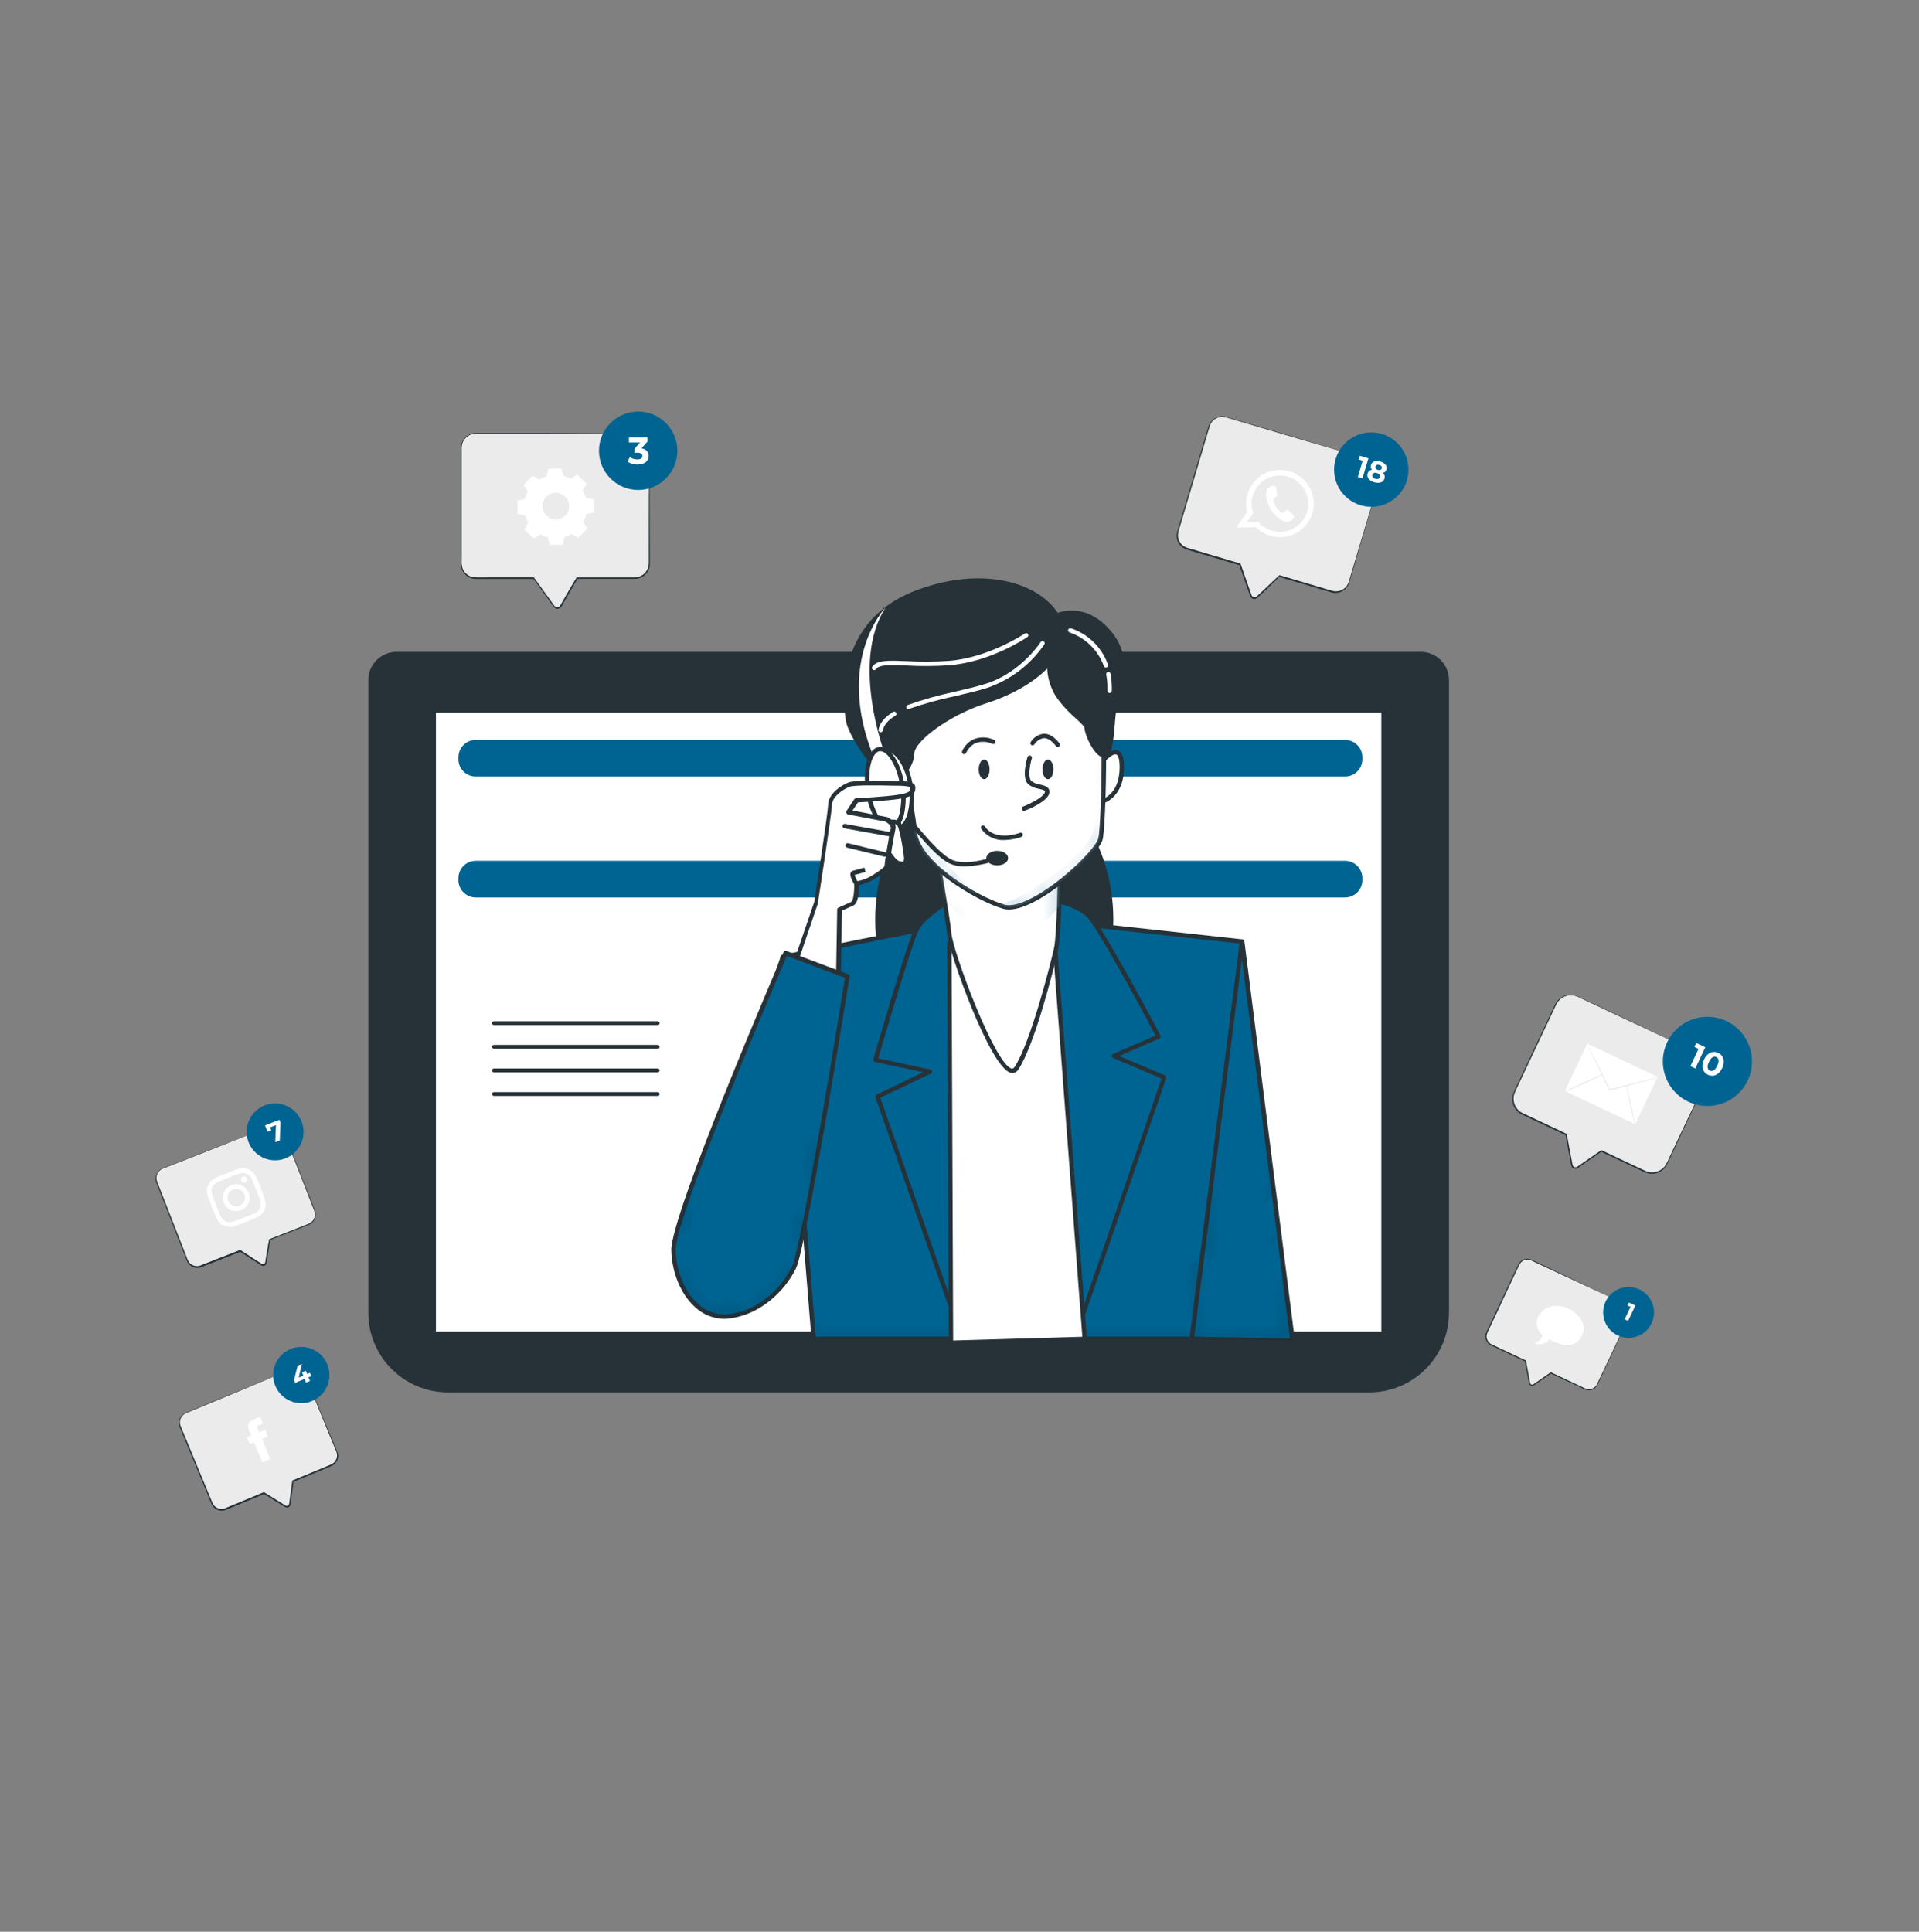 <svg width="150" height="151" viewBox="0 0 150 151" fill="none" xmlns="http://www.w3.org/2000/svg">
<rect x="0" y="0" width="150" height="151" fill="#808080" stroke="none"/>
<path d="M30.986 50.956H111.062C111.645 50.956 112.205 51.187 112.617 51.599C113.029 52.012 113.261 52.571 113.261 53.154V102.609C113.261 106.05 110.472 108.839 107.031 108.839H35.018C31.577 108.839 28.788 106.05 28.788 102.609V53.157C28.787 52.868 28.844 52.582 28.954 52.315C29.064 52.048 29.226 51.805 29.431 51.601C29.635 51.396 29.877 51.234 30.144 51.123C30.411 51.013 30.698 50.956 30.986 50.956Z" fill="#263238"/>
<path d="M108.148 55.538H33.904V104.254H108.148V55.538Z" fill="white"/>
<path d="M108.316 104.425H33.733V55.37H108.316V104.425ZM34.075 104.083H107.973V55.712H34.075V104.083Z" fill="#263238"/>
<path d="M51.411 80.123H38.603C38.564 80.123 38.527 80.108 38.499 80.08C38.471 80.053 38.456 80.015 38.456 79.976C38.456 79.937 38.471 79.899 38.499 79.871C38.526 79.843 38.564 79.826 38.603 79.826H51.411C51.451 79.826 51.49 79.841 51.518 79.87C51.546 79.898 51.562 79.936 51.562 79.976C51.561 80.016 51.545 80.053 51.517 80.081C51.489 80.108 51.451 80.124 51.411 80.123Z" fill="#263238"/>
<path d="M51.411 81.973H38.603C38.564 81.972 38.526 81.956 38.499 81.927C38.471 81.899 38.456 81.862 38.456 81.822C38.456 81.783 38.471 81.746 38.499 81.718C38.527 81.69 38.564 81.675 38.603 81.675H51.411C51.451 81.675 51.489 81.69 51.517 81.718C51.545 81.745 51.561 81.783 51.562 81.822C51.562 81.862 51.546 81.9 51.518 81.929C51.49 81.957 51.451 81.973 51.411 81.973Z" fill="#263238"/>
<path d="M51.411 83.819H38.603C38.564 83.819 38.527 83.803 38.499 83.776C38.471 83.748 38.456 83.71 38.456 83.671C38.456 83.632 38.471 83.594 38.499 83.566C38.526 83.538 38.564 83.522 38.603 83.521H51.411C51.451 83.521 51.49 83.537 51.518 83.565C51.546 83.593 51.562 83.632 51.562 83.671C51.561 83.711 51.545 83.748 51.517 83.776C51.489 83.803 51.451 83.819 51.411 83.819Z" fill="#263238"/>
<path d="M51.411 85.668H38.603C38.564 85.667 38.526 85.651 38.499 85.623C38.471 85.594 38.456 85.557 38.456 85.517C38.456 85.478 38.471 85.441 38.499 85.413C38.527 85.386 38.564 85.37 38.603 85.37H51.411C51.451 85.37 51.489 85.385 51.517 85.413C51.545 85.441 51.561 85.478 51.562 85.517C51.562 85.557 51.546 85.596 51.518 85.624C51.49 85.652 51.451 85.668 51.411 85.668Z" fill="#263238"/>
<path d="M105.134 57.836H37.188C36.44 57.836 35.832 58.443 35.832 59.192V59.346C35.832 60.095 36.44 60.702 37.188 60.702H105.134C105.883 60.702 106.49 60.095 106.49 59.346V59.192C106.49 58.443 105.883 57.836 105.134 57.836Z" fill="#006492"/>
<path d="M105.134 67.288H37.188C36.44 67.288 35.832 67.895 35.832 68.644V68.798C35.832 69.547 36.44 70.154 37.188 70.154H105.134C105.883 70.154 106.49 69.547 106.49 68.798V68.644C106.49 67.895 105.883 67.288 105.134 67.288Z" fill="#006492"/>
<path d="M77.72 83.514C82.764 83.514 86.853 78.308 86.853 71.887C86.853 65.466 82.764 60.26 77.72 60.26C72.676 60.26 68.586 65.466 68.586 71.887C68.586 78.308 72.676 83.514 77.72 83.514Z" fill="#263238"/>
<path d="M77.72 83.682C72.583 83.682 68.412 78.391 68.412 71.887C68.412 65.384 72.586 60.089 77.72 60.089C82.853 60.089 87.025 65.38 87.025 71.887C87.025 78.394 82.85 83.682 77.72 83.682ZM77.72 60.431C72.775 60.431 68.754 65.569 68.754 71.887C68.754 78.206 72.775 83.339 77.72 83.339C82.665 83.339 86.682 78.202 86.682 71.887C86.682 65.572 82.662 60.431 77.72 60.431Z" fill="#263238"/>
<path d="M57.13 101.497C56.291 101.497 55.339 100.754 54.832 100.295C54.12 99.647 53.384 98.74 53.384 98.336C53.384 97.757 60.233 77.103 61.024 74.757C61.033 74.73 61.049 74.705 61.07 74.685C61.09 74.665 61.116 74.651 61.144 74.644C61.171 74.637 61.2 74.637 61.227 74.643C61.255 74.65 61.28 74.663 61.301 74.682L63.894 77.048C63.914 77.067 63.93 77.089 63.939 77.115C63.949 77.141 63.952 77.168 63.949 77.195L61.394 99.634C61.391 99.66 61.382 99.685 61.368 99.707C61.353 99.729 61.334 99.747 61.312 99.761C61.206 99.826 58.706 101.346 57.264 101.49L57.13 101.497ZM61.267 75.127C59.11 81.634 53.784 97.73 53.733 98.356C53.733 98.552 54.254 99.315 55.069 100.052C55.884 100.788 56.695 101.213 57.236 101.161C58.473 101.038 60.661 99.774 61.069 99.524L63.606 77.264L61.267 75.127Z" fill="#263238"/>
<path d="M76.326 71.778L61.175 74.808L63.6 104.658H93.148L97.086 73.596L79.052 71.627L76.326 71.778Z" fill="#006492"/>
<path d="M93.148 104.829H63.6C63.557 104.829 63.516 104.813 63.485 104.784C63.453 104.754 63.435 104.714 63.432 104.672L61.004 74.822C61.001 74.78 61.013 74.739 61.038 74.705C61.063 74.672 61.1 74.649 61.141 74.641L76.309 71.61L79.049 71.456L97.107 73.428C97.152 73.433 97.194 73.455 97.223 73.49C97.237 73.508 97.248 73.529 97.254 73.552C97.259 73.574 97.261 73.597 97.258 73.62L93.319 104.685C93.313 104.726 93.292 104.763 93.26 104.789C93.229 104.815 93.189 104.83 93.148 104.829ZM63.761 104.487H92.997L96.895 73.75L79.049 71.808L76.36 71.959L61.37 74.959L63.761 104.487Z" fill="#263238"/>
<mask id="mask0_2991_29110" style="mask-type:luminance" maskUnits="userSpaceOnUse" x="61" y="71" width="37" height="34">
<mask id="mask1_2991_29110" style="mask-type:luminance" maskUnits="userSpaceOnUse" x="61" y="71" width="37" height="34">
<path d="M76.326 71.778L61.175 74.808L63.6 104.658H93.148L97.086 73.596L79.052 71.627L76.326 71.778Z" fill="white"/>
</mask>
<g mask="url(#mask1_2991_29110)">
<path d="M93.148 104.829H63.6C63.557 104.829 63.516 104.813 63.485 104.784C63.453 104.754 63.435 104.714 63.432 104.672L61.004 74.822C61.001 74.78 61.013 74.739 61.038 74.705C61.063 74.672 61.1 74.649 61.141 74.641L76.309 71.61L79.049 71.456L97.107 73.428C97.152 73.433 97.194 73.455 97.223 73.49C97.237 73.508 97.248 73.529 97.254 73.552C97.259 73.574 97.261 73.597 97.258 73.62L93.319 104.685C93.313 104.726 93.292 104.763 93.26 104.789C93.229 104.815 93.189 104.83 93.148 104.829ZM63.761 104.487H92.997L96.895 73.75L79.049 71.808L76.36 71.959L61.37 74.959L63.761 104.487Z" fill="white"/>
</g>
</mask>
<g mask="url(#mask0_2991_29110)">
<path opacity="0.3" d="M63.6 104.658H93.148L93.891 98.812L93.836 98.528L86.706 100.083L89.816 86.993L72.706 94.511L68.559 98.658H71.151L63.521 103.678L63.6 104.658Z" fill="black"/>
</g>
<path d="M74.716 70.096C74.716 70.096 72.257 71.442 71.634 72.651C71.011 73.86 68.432 82.839 68.432 82.839L72.675 83.75L68.586 85.719L74.775 103.446L84.624 102.839L91.035 84.202L87.093 82.538L90.579 81.021C90.579 81.021 87.247 74.658 85.442 71.932C83.638 69.206 74.716 70.096 74.716 70.096Z" fill="#006492"/>
<path d="M74.788 103.617C74.753 103.617 74.719 103.606 74.69 103.586C74.661 103.565 74.639 103.537 74.627 103.504L68.432 85.774C68.419 85.734 68.421 85.691 68.437 85.653C68.453 85.614 68.483 85.583 68.521 85.565L72.162 83.812L68.394 83.007C68.371 83.002 68.349 82.993 68.33 82.979C68.311 82.966 68.294 82.948 68.281 82.928C68.269 82.908 68.262 82.885 68.259 82.862C68.256 82.838 68.258 82.814 68.264 82.791C68.37 82.425 70.874 73.788 71.48 72.575C72.086 71.363 74.514 70.004 74.617 69.945C74.637 69.934 74.659 69.928 74.682 69.928C75.049 69.891 83.689 69.055 85.542 71.836C87.347 74.538 90.679 80.88 90.703 80.942C90.713 80.963 90.718 80.987 90.718 81.01C90.718 81.034 90.713 81.058 90.703 81.079C90.696 81.101 90.684 81.122 90.668 81.139C90.652 81.156 90.632 81.17 90.61 81.178L87.49 82.548L91.062 84.058C91.102 84.076 91.135 84.108 91.152 84.148C91.17 84.188 91.172 84.233 91.158 84.274L84.771 102.911C84.76 102.943 84.74 102.97 84.713 102.99C84.686 103.01 84.654 103.022 84.621 103.024L74.771 103.63L74.788 103.617ZM68.809 85.808L74.908 103.274L84.497 102.685L90.795 84.305L87.004 82.702C86.973 82.689 86.946 82.668 86.927 82.639C86.908 82.612 86.898 82.579 86.898 82.545C86.898 82.511 86.908 82.479 86.926 82.451C86.945 82.423 86.97 82.401 87.001 82.387L90.319 80.945C89.785 79.918 86.894 74.48 85.261 72.041C83.576 69.514 75.36 70.226 74.754 70.281C74.473 70.438 72.329 71.651 71.788 72.747C71.247 73.843 69.018 81.466 68.648 82.73L72.713 83.6C72.748 83.607 72.779 83.625 72.803 83.652C72.827 83.678 72.842 83.711 72.846 83.747C72.85 83.782 72.842 83.818 72.825 83.849C72.808 83.88 72.782 83.905 72.751 83.921L68.809 85.808Z" fill="#263238"/>
<path d="M74.333 104.963L74.206 73.75L82.388 72.99L84.788 104.658L74.333 104.963Z" fill="white"/>
<path d="M74.332 105.134C74.288 105.133 74.245 105.116 74.213 105.086C74.18 105.053 74.162 105.009 74.161 104.963L74.034 73.75C74.034 73.707 74.049 73.666 74.078 73.634C74.106 73.602 74.146 73.582 74.189 73.579L82.37 72.836C82.393 72.832 82.416 72.834 82.438 72.841C82.46 72.847 82.48 72.858 82.497 72.873C82.532 72.904 82.555 72.947 82.558 72.993L84.956 104.661C84.957 104.684 84.954 104.707 84.946 104.729C84.939 104.751 84.927 104.771 84.911 104.788C84.896 104.805 84.877 104.819 84.856 104.829C84.834 104.838 84.811 104.843 84.788 104.843L74.336 105.148L74.332 105.134ZM74.377 73.904L74.504 104.785L84.603 104.493L82.23 73.178L74.377 73.904Z" fill="#263238"/>
<path d="M72.994 65.565C72.994 65.565 74.052 71.476 74.206 72.99C74.36 74.504 78.271 85.267 79.442 83.51C80.72 81.596 82.237 75.569 82.525 74.202C82.812 72.836 82.829 66.932 82.829 66.932C82.829 66.932 78.901 69.658 72.994 65.565Z" fill="white"/>
<path d="M79.134 83.877C79.09 83.876 79.046 83.87 79.004 83.86C77.394 83.459 74.182 74.469 74.035 73.007C73.887 71.545 72.836 65.658 72.822 65.596C72.816 65.562 72.82 65.528 72.834 65.497C72.847 65.465 72.87 65.439 72.898 65.42C72.927 65.402 72.96 65.393 72.995 65.393C73.029 65.394 73.062 65.405 73.09 65.425C78.836 69.404 82.706 66.815 82.744 66.795C82.771 66.779 82.801 66.77 82.833 66.77C82.864 66.77 82.895 66.779 82.922 66.795C82.949 66.81 82.973 66.832 82.989 66.859C83.005 66.886 83.014 66.917 83.014 66.949C83.014 67.188 83.014 72.891 82.706 74.257C82.364 75.743 80.881 81.682 79.586 83.624C79.538 83.7 79.472 83.764 79.393 83.808C79.314 83.853 79.225 83.876 79.134 83.877ZM73.227 65.935C73.466 67.305 74.254 71.682 74.367 72.973C74.514 74.449 77.761 83.199 79.079 83.528C79.141 83.528 79.213 83.528 79.295 83.418C80.545 81.538 82.059 75.541 82.377 74.171C82.634 73.017 82.672 68.445 82.675 67.233C81.689 67.736 78.127 69.151 73.227 65.935Z" fill="#263238"/>
<mask id="mask2_2991_29110" style="mask-type:luminance" maskUnits="userSpaceOnUse" x="72" y="65" width="11" height="19">
<mask id="mask3_2991_29110" style="mask-type:luminance" maskUnits="userSpaceOnUse" x="72" y="65" width="11" height="19">
<path d="M72.994 65.565C72.994 65.565 74.052 71.476 74.206 72.99C74.36 74.504 78.271 85.267 79.442 83.51C80.72 81.596 82.237 75.569 82.525 74.202C82.812 72.836 82.829 66.932 82.829 66.932C82.829 66.932 78.901 69.658 72.994 65.565Z" fill="white"/>
</mask>
<g mask="url(#mask3_2991_29110)">
<path d="M79.134 83.877C79.09 83.876 79.046 83.87 79.004 83.86C77.394 83.459 74.182 74.469 74.034 73.007C73.887 71.545 72.836 65.658 72.822 65.596C72.816 65.562 72.82 65.528 72.833 65.497C72.847 65.465 72.869 65.439 72.898 65.42C72.927 65.402 72.96 65.393 72.994 65.393C73.028 65.394 73.061 65.405 73.089 65.425C78.836 69.404 82.706 66.815 82.743 66.795C82.77 66.779 82.801 66.77 82.832 66.77C82.864 66.77 82.894 66.779 82.921 66.795C82.949 66.81 82.972 66.832 82.989 66.859C83.005 66.886 83.014 66.917 83.014 66.949C83.014 67.189 83.014 72.891 82.706 74.257C82.363 75.743 80.88 81.682 79.586 83.624C79.538 83.7 79.471 83.764 79.392 83.808C79.313 83.853 79.224 83.876 79.134 83.877ZM73.226 65.935C73.466 67.305 74.254 71.682 74.367 72.973C74.514 74.449 77.76 83.199 79.079 83.528C79.141 83.528 79.213 83.528 79.295 83.418C80.545 81.538 82.058 75.541 82.377 74.171C82.634 73.017 82.671 68.445 82.675 67.233C81.689 67.736 78.127 69.151 73.226 65.935Z" fill="white"/>
</g>
</mask>
<g mask="url(#mask2_2991_29110)">
<path d="M82.781 70.86C82.843 68.921 82.843 66.932 82.843 66.932C82.843 66.932 78.901 69.671 72.993 65.562C72.993 65.562 73.428 67.997 73.781 70.141C74.589 71.168 76.127 72.802 78.024 73.106C79.973 73.421 81.548 72.387 82.781 70.86Z" fill="#006492"/>
<path opacity="0.5" d="M82.781 70.86C82.843 68.921 82.843 66.932 82.843 66.932C82.843 66.932 78.901 69.671 72.993 65.562C72.993 65.562 73.428 67.997 73.781 70.141C74.589 71.168 76.127 72.802 78.024 73.106C79.973 73.421 81.548 72.387 82.781 70.86Z" fill="white"/>
</g>
<path d="M86.024 59.657C86.024 59.657 87.689 57.534 87.689 59.959C87.689 62.384 86.024 62.699 86.024 62.699V59.657Z" fill="white"/>
<path d="M86.024 62.86C85.984 62.86 85.945 62.846 85.915 62.819C85.895 62.803 85.879 62.784 85.868 62.761C85.858 62.738 85.852 62.713 85.853 62.688V59.658C85.852 59.619 85.864 59.582 85.887 59.551C86.035 59.367 86.788 58.456 87.363 58.654C87.706 58.771 87.86 59.199 87.86 59.959C87.86 62.497 86.072 62.853 86.055 62.856L86.024 62.86ZM86.196 59.716V62.456C86.61 62.291 87.517 61.726 87.517 59.959C87.517 59.158 87.333 59.007 87.254 58.98C87 58.894 86.49 59.356 86.196 59.716Z" fill="#263238"/>
<path d="M69.508 54.657C69.508 54.657 71.477 63.586 71.477 64.808C71.477 67.38 76.326 70.264 78.446 70.87C80.566 71.476 85.72 66.778 86.025 65.565C86.33 64.353 86.477 53.747 85.871 51.627C85.264 49.507 81.788 48.14 79.508 48.14C77.227 48.14 70.569 49.353 69.508 54.657Z" fill="white"/>
<path d="M78.863 71.096C78.707 71.097 78.551 71.077 78.401 71.034C76.346 70.445 71.305 67.534 71.305 64.808C71.305 63.62 69.36 54.784 69.339 54.695C69.336 54.671 69.336 54.647 69.339 54.623C70.425 49.192 77.216 47.969 79.507 47.969C81.798 47.969 85.398 49.339 86.035 51.579C86.672 53.818 86.487 64.418 86.189 65.62C85.966 66.514 83.47 68.983 81.223 70.281C80.271 70.819 79.48 71.096 78.863 71.096ZM69.682 54.657C69.836 55.359 71.648 63.613 71.648 64.812C71.648 67.264 76.404 70.11 78.497 70.709C79.062 70.87 79.946 70.617 81.055 69.976C83.281 68.692 85.675 66.264 85.85 65.524C86.134 64.384 86.305 53.791 85.699 51.675C85.113 49.62 81.637 48.312 79.5 48.312C77.291 48.312 70.747 49.479 69.682 54.654V54.657Z" fill="#263238"/>
<mask id="mask4_2991_29110" style="mask-type:luminance" maskUnits="userSpaceOnUse" x="69" y="48" width="18" height="23">
<mask id="mask5_2991_29110" style="mask-type:luminance" maskUnits="userSpaceOnUse" x="69" y="48" width="18" height="23">
<path d="M69.508 54.657C69.508 54.657 71.477 63.586 71.477 64.808C71.477 67.38 76.326 70.264 78.446 70.87C80.566 71.476 85.72 66.778 86.025 65.565C86.33 64.353 86.477 53.747 85.871 51.627C85.264 49.507 81.788 48.14 79.508 48.14C77.227 48.14 70.569 49.353 69.508 54.657Z" fill="white"/>
</mask>
<g mask="url(#mask5_2991_29110)">
<path d="M78.864 71.096C78.707 71.098 78.552 71.077 78.401 71.034C76.347 70.445 71.305 67.534 71.305 64.808C71.305 63.62 69.36 54.784 69.34 54.695C69.336 54.671 69.336 54.647 69.34 54.623C70.425 49.192 77.216 47.969 79.508 47.969C81.799 47.969 85.398 49.339 86.035 51.579C86.672 53.819 86.487 64.418 86.189 65.62C85.966 66.514 83.47 68.983 81.223 70.281C80.271 70.819 79.48 71.096 78.864 71.096ZM69.682 54.657C69.836 55.36 71.648 63.613 71.648 64.812C71.648 67.264 76.405 70.11 78.497 70.709C79.062 70.87 79.946 70.617 81.055 69.976C83.282 68.692 85.675 66.264 85.85 65.524C86.134 64.384 86.306 53.791 85.699 51.675C85.114 49.62 81.638 48.312 79.501 48.312C77.292 48.312 70.747 49.479 69.682 54.654V54.657Z" fill="white"/>
</g>
</mask>
<g mask="url(#mask4_2991_29110)">
<path d="M79.508 48.14C77.237 48.14 70.569 49.353 69.508 54.647C69.508 54.647 70.686 59.99 71.22 62.976C71.22 61.606 71.46 58.983 72.932 57.839C74.966 56.257 78.36 56.027 80.282 55.123C82.203 54.219 82.655 51.846 82.655 51.846C82.655 51.846 82.768 56.027 83.682 57.048C84.597 58.069 85.494 58.76 85.607 60.551C85.72 62.343 86.059 64.168 85.155 65.641C84.251 67.113 80.518 69.935 78.823 70.5C78.562 70.589 78.309 70.665 78.069 70.736C78.203 70.784 78.333 70.829 78.453 70.863C80.576 71.469 85.727 66.771 86.032 65.558C86.337 64.346 86.484 53.74 85.877 51.62C85.271 49.5 81.788 48.14 79.508 48.14Z" fill="#006492"/>
<path d="M76.36 69.973C75.535 69.141 73.278 66.836 72.251 65.647C71.954 65.309 71.688 64.944 71.456 64.558C71.456 64.658 71.456 64.747 71.456 64.808C71.477 66.709 74.121 68.778 76.36 69.973Z" fill="#006492"/>
<g opacity="0.5">
<path d="M79.508 48.14C77.237 48.14 70.569 49.353 69.508 54.647C69.508 54.647 70.686 59.99 71.22 62.976C71.22 61.606 71.46 58.983 72.932 57.839C74.966 56.257 78.36 56.027 80.282 55.123C82.203 54.219 82.655 51.846 82.655 51.846C82.655 51.846 82.768 56.027 83.682 57.048C84.597 58.069 85.494 58.76 85.607 60.551C85.72 62.343 86.059 64.168 85.155 65.641C84.251 67.113 80.518 69.935 78.823 70.5C78.562 70.589 78.309 70.665 78.069 70.736C78.203 70.784 78.333 70.829 78.453 70.863C80.576 71.469 85.727 66.771 86.032 65.558C86.337 64.346 86.484 53.74 85.877 51.62C85.271 49.5 81.788 48.14 79.508 48.14Z" fill="white"/>
<path d="M76.36 69.973C75.535 69.141 73.278 66.836 72.251 65.647C71.954 65.309 71.688 64.944 71.456 64.558C71.456 64.658 71.456 64.747 71.456 64.808C71.477 66.709 74.121 68.778 76.36 69.973Z" fill="white"/>
</g>
</g>
<path d="M77.353 60.14C77.353 60.565 77.165 60.908 76.929 60.908C76.692 60.908 76.501 60.565 76.501 60.14C76.501 59.716 76.692 59.373 76.929 59.373C77.165 59.373 77.353 59.716 77.353 60.14Z" fill="#263238"/>
<path d="M82.343 60.14C82.343 60.565 82.151 60.908 81.915 60.908C81.679 60.908 81.487 60.565 81.487 60.14C81.487 59.716 81.679 59.373 81.915 59.373C82.151 59.373 82.343 59.716 82.343 60.14Z" fill="#263238"/>
<path d="M80.025 63.384C79.99 63.384 79.956 63.374 79.928 63.354C79.9 63.334 79.878 63.306 79.867 63.274C79.85 63.232 79.85 63.185 79.867 63.144C79.885 63.102 79.918 63.069 79.959 63.051C80.644 62.784 81.61 62.257 81.672 61.928C81.699 61.801 81.648 61.757 81.213 61.661C80.897 61.618 80.599 61.487 80.353 61.284C79.843 60.774 80.261 59.343 80.312 59.181C80.325 59.136 80.356 59.098 80.397 59.075C80.418 59.064 80.44 59.057 80.464 59.054C80.487 59.051 80.51 59.053 80.533 59.06C80.555 59.066 80.576 59.077 80.595 59.092C80.613 59.107 80.628 59.125 80.64 59.145C80.651 59.166 80.658 59.188 80.661 59.212C80.663 59.235 80.661 59.258 80.655 59.281C80.49 59.815 80.333 60.767 80.61 61.044C80.81 61.196 81.046 61.292 81.295 61.325C81.638 61.404 82.114 61.51 82.014 62.01C81.891 62.64 80.391 63.267 80.093 63.38C80.071 63.386 80.047 63.388 80.025 63.384Z" fill="#263238"/>
<path d="M78.507 65.664C78.156 65.685 77.805 65.615 77.488 65.461C77.172 65.307 76.9 65.074 76.699 64.784C76.686 64.766 76.677 64.745 76.673 64.723C76.669 64.701 76.669 64.678 76.673 64.656C76.677 64.634 76.686 64.613 76.699 64.594C76.712 64.576 76.728 64.56 76.747 64.548C76.785 64.523 76.831 64.514 76.875 64.523C76.919 64.532 76.958 64.558 76.983 64.596C77.805 65.832 79.723 65.106 79.723 65.099C79.765 65.083 79.812 65.083 79.854 65.101C79.896 65.119 79.929 65.153 79.946 65.195C79.963 65.237 79.962 65.285 79.944 65.326C79.926 65.368 79.892 65.401 79.85 65.418C79.419 65.573 78.965 65.657 78.507 65.664Z" fill="#263238"/>
<path d="M75.364 58.949C75.343 58.952 75.322 58.952 75.302 58.949C75.281 58.941 75.261 58.929 75.245 58.913C75.228 58.898 75.215 58.879 75.206 58.858C75.197 58.837 75.192 58.815 75.191 58.792C75.19 58.77 75.194 58.747 75.203 58.726C75.38 58.307 75.707 57.969 76.121 57.777C76.374 57.679 76.644 57.633 76.915 57.643C77.187 57.652 77.454 57.717 77.699 57.832C77.742 57.849 77.775 57.882 77.793 57.924C77.811 57.965 77.812 58.013 77.795 58.055C77.778 58.097 77.745 58.131 77.704 58.149C77.662 58.167 77.615 58.167 77.573 58.151C77.369 58.052 77.147 57.996 76.921 57.986C76.695 57.975 76.469 58.01 76.257 58.089C75.929 58.246 75.668 58.516 75.521 58.849C75.508 58.88 75.486 58.906 75.458 58.923C75.43 58.941 75.397 58.95 75.364 58.949Z" fill="#263238"/>
<path d="M82.682 58.387C82.656 58.387 82.63 58.381 82.606 58.369C82.583 58.358 82.562 58.342 82.545 58.322C82.203 57.894 81.891 57.685 81.583 57.699C81.434 57.724 81.292 57.78 81.166 57.864C81.041 57.948 80.934 58.057 80.853 58.185C80.829 58.223 80.79 58.25 80.746 58.26C80.702 58.27 80.656 58.263 80.617 58.24C80.597 58.228 80.581 58.213 80.567 58.194C80.554 58.176 80.544 58.155 80.539 58.133C80.534 58.111 80.533 58.088 80.537 58.066C80.541 58.044 80.55 58.022 80.562 58.003C80.671 57.829 80.817 57.68 80.99 57.568C81.163 57.456 81.358 57.384 81.562 57.356C82.001 57.332 82.415 57.589 82.816 58.113C82.843 58.149 82.856 58.194 82.85 58.239C82.844 58.284 82.821 58.325 82.785 58.353C82.755 58.375 82.719 58.387 82.682 58.387Z" fill="#263238"/>
<path d="M86.631 49.353C85.131 47.64 83.548 47.743 82.603 48.113C81.322 45.955 77.09 44.243 71.644 46.322C65.281 48.746 66.038 55.264 66.343 56.476C66.648 57.688 68.767 60.87 70.13 61.021C70.13 61.021 71.343 59.959 71.343 58.901C71.343 57.843 74.223 55.719 77.1 54.808C78.911 54.236 80.901 53.185 82.052 51.842C82.031 52.724 82.257 53.594 82.706 54.353C83.617 55.723 84.98 56.476 84.98 56.931C84.98 57.387 85.737 59.051 86.35 59.051C86.963 59.051 86.956 56.627 87.107 55.565C87.257 54.503 88.751 51.777 86.631 49.353Z" fill="#263238"/>
<path d="M70.114 61.192H70.093C68.603 61.024 66.466 57.736 66.158 56.517C66.141 56.442 64.466 48.87 71.569 46.164C76.812 44.164 81.158 45.558 82.675 47.904C83.449 47.644 85.141 47.39 86.758 49.24C88.528 51.264 87.857 53.486 87.443 54.819C87.359 55.071 87.291 55.328 87.241 55.589C87.203 55.846 87.175 56.192 87.145 56.555C87.014 58.168 86.884 59.223 86.312 59.223C85.559 59.223 84.778 57.414 84.778 56.931C84.778 56.788 84.436 56.466 84.093 56.157C83.507 55.653 82.984 55.078 82.538 54.445C82.127 53.788 81.891 53.035 81.853 52.26C80.764 53.366 79.028 54.363 77.107 54.969C74.203 55.887 71.47 57.959 71.47 58.897C71.47 60.021 70.251 61.099 70.199 61.147C70.176 61.17 70.146 61.185 70.114 61.192ZM76.395 45.558C74.783 45.578 73.188 45.891 71.689 46.483C64.864 49.086 66.473 56.36 66.49 56.435C66.792 57.64 68.805 60.593 70.059 60.839C70.292 60.62 71.155 59.743 71.155 58.901C71.155 57.712 74.121 55.565 77.032 54.644C79.069 54.003 80.891 52.911 81.905 51.729C81.928 51.703 81.959 51.684 81.993 51.676C82.028 51.667 82.064 51.669 82.097 51.681C82.129 51.694 82.157 51.716 82.177 51.745C82.196 51.774 82.207 51.808 82.206 51.842C82.185 52.691 82.402 53.529 82.833 54.26C83.264 54.868 83.769 55.42 84.336 55.904C84.816 56.346 85.134 56.637 85.134 56.931C85.134 57.373 85.874 58.88 86.326 58.88C86.627 58.88 86.761 57.233 86.819 56.527C86.847 56.157 86.877 55.808 86.915 55.541C86.968 55.263 87.039 54.988 87.127 54.719C87.532 53.377 88.155 51.346 86.501 49.466C84.98 47.729 83.446 47.972 82.665 48.274C82.627 48.288 82.585 48.288 82.547 48.275C82.509 48.261 82.477 48.234 82.456 48.199C81.651 46.849 79.463 45.558 76.395 45.558Z" fill="#263238"/>
<path d="M68.839 57.236H68.808C68.764 57.228 68.725 57.202 68.699 57.165C68.673 57.128 68.663 57.082 68.671 57.038C68.771 56.507 69.144 56.055 69.815 55.647C69.854 55.625 69.901 55.619 69.944 55.63C69.987 55.642 70.025 55.67 70.047 55.709C70.07 55.747 70.077 55.793 70.066 55.837C70.056 55.88 70.028 55.918 69.99 55.942C69.411 56.284 69.089 56.671 69.007 57.103C68.999 57.141 68.978 57.175 68.947 57.2C68.917 57.224 68.879 57.237 68.839 57.236Z" fill="white"/>
<path d="M71.008 55.438C70.973 55.438 70.939 55.428 70.91 55.408C70.882 55.389 70.86 55.361 70.847 55.329C70.831 55.286 70.833 55.24 70.851 55.199C70.87 55.158 70.904 55.126 70.946 55.11C72.135 54.688 73.35 54.345 74.583 54.082C75.501 53.87 76.371 53.664 77.093 53.435C79.806 52.572 81.326 50.209 81.343 50.188C81.355 50.169 81.37 50.152 81.388 50.139C81.407 50.125 81.428 50.115 81.45 50.11C81.472 50.105 81.495 50.105 81.517 50.109C81.539 50.113 81.561 50.121 81.58 50.133C81.618 50.158 81.644 50.197 81.654 50.241C81.664 50.285 81.655 50.332 81.631 50.37C80.55 51.95 78.989 53.141 77.179 53.764C76.446 53.997 75.569 54.202 74.645 54.418C73.427 54.671 72.227 55.003 71.052 55.411C71.039 55.422 71.024 55.431 71.008 55.438Z" fill="white"/>
<path d="M68.329 52.383C68.295 52.384 68.261 52.373 68.233 52.353C68.196 52.328 68.17 52.289 68.161 52.244C68.152 52.2 68.161 52.154 68.185 52.116C68.528 51.586 69.453 51.623 70.833 51.678C71.952 51.741 73.074 51.734 74.192 51.657C77.305 51.407 80.086 49.534 80.114 49.514C80.151 49.489 80.197 49.48 80.242 49.489C80.286 49.498 80.325 49.524 80.35 49.562C80.363 49.58 80.372 49.601 80.377 49.623C80.381 49.645 80.382 49.667 80.377 49.689C80.373 49.711 80.365 49.732 80.352 49.751C80.34 49.77 80.324 49.785 80.305 49.798C80.189 49.877 77.422 51.743 74.22 52C73.088 52.078 71.952 52.085 70.819 52.02C69.6 51.972 68.72 51.935 68.47 52.308C68.454 52.331 68.433 52.35 68.409 52.364C68.385 52.377 68.357 52.384 68.329 52.383Z" fill="white"/>
<path d="M86.727 54.171C86.704 54.17 86.682 54.165 86.662 54.156C86.641 54.146 86.623 54.133 86.608 54.116C86.592 54.1 86.581 54.08 86.573 54.059C86.565 54.038 86.561 54.016 86.562 53.993C86.578 53.57 86.547 53.146 86.47 52.729C86.465 52.707 86.465 52.684 86.469 52.662C86.473 52.64 86.481 52.619 86.494 52.6C86.506 52.581 86.522 52.565 86.541 52.552C86.56 52.54 86.581 52.531 86.603 52.527C86.626 52.523 86.649 52.523 86.671 52.527C86.693 52.532 86.714 52.541 86.733 52.553C86.752 52.566 86.768 52.583 86.781 52.602C86.793 52.621 86.802 52.642 86.806 52.664C86.886 53.107 86.92 53.557 86.905 54.007C86.904 54.029 86.899 54.051 86.889 54.072C86.88 54.092 86.867 54.111 86.85 54.126C86.833 54.141 86.814 54.153 86.793 54.161C86.772 54.169 86.749 54.172 86.727 54.171Z" fill="white"/>
<path d="M86.446 52.181C86.41 52.182 86.375 52.171 86.346 52.15C86.317 52.129 86.296 52.099 86.285 52.065C86.063 51.456 85.709 50.904 85.246 50.449C84.784 49.995 84.226 49.649 83.613 49.438C83.57 49.425 83.533 49.396 83.51 49.356C83.488 49.317 83.482 49.27 83.493 49.226C83.5 49.204 83.51 49.184 83.524 49.167C83.538 49.149 83.556 49.135 83.576 49.124C83.595 49.113 83.617 49.106 83.639 49.104C83.662 49.101 83.684 49.103 83.706 49.109C84.374 49.331 84.983 49.702 85.486 50.194C85.989 50.687 86.372 51.288 86.606 51.952C86.614 51.973 86.617 51.996 86.616 52.019C86.615 52.041 86.609 52.063 86.599 52.084C86.589 52.104 86.576 52.122 86.558 52.137C86.542 52.152 86.522 52.164 86.5 52.171C86.483 52.178 86.464 52.181 86.446 52.181Z" fill="white"/>
<path d="M75.432 67.726C74.986 67.743 74.543 67.652 74.141 67.459C72.836 66.774 70.518 63.692 70.422 63.548C70.395 63.512 70.383 63.466 70.389 63.421C70.396 63.376 70.42 63.336 70.456 63.308C70.492 63.281 70.538 63.269 70.583 63.276C70.628 63.282 70.668 63.306 70.696 63.343C70.72 63.373 73.062 66.504 74.302 67.158C75.542 67.812 77.867 66.901 77.891 66.891C77.912 66.882 77.935 66.879 77.957 66.879C77.98 66.88 78.002 66.885 78.023 66.894C78.044 66.903 78.062 66.916 78.078 66.933C78.093 66.949 78.106 66.969 78.114 66.99C78.122 67.011 78.126 67.034 78.125 67.056C78.124 67.079 78.119 67.101 78.11 67.122C78.101 67.142 78.088 67.161 78.071 67.177C78.055 67.192 78.035 67.204 78.014 67.212C77.186 67.519 76.314 67.692 75.432 67.726Z" fill="#263238"/>
<path d="M78.802 67.079C78.802 67.391 78.418 67.647 77.949 67.647C77.48 67.647 77.096 67.391 77.096 67.079C77.096 66.767 77.477 66.51 77.949 66.51C78.422 66.51 78.802 66.764 78.802 67.079Z" fill="#263238"/>
<path d="M69.223 59.11C69.223 59.11 66.411 51.829 69.223 47.486C69.223 47.486 64.877 51.955 68.713 60.134L69.223 59.11Z" fill="white"/>
<path d="M71.172 61.469C71.429 63.181 70.963 64.661 70.127 64.788C69.292 64.914 68.415 63.63 68.155 61.921C67.894 60.212 68.367 58.73 69.199 58.603C70.031 58.476 70.929 59.76 71.172 61.469Z" fill="white"/>
<path d="M70.024 64.959C69.13 64.959 68.257 63.682 67.997 61.942C67.863 61.165 67.904 60.368 68.117 59.61C68.332 58.925 68.713 58.497 69.185 58.428C70.124 58.288 71.079 59.606 71.353 61.435C71.485 62.212 71.444 63.008 71.233 63.767C71.014 64.452 70.637 64.88 70.165 64.949C70.118 64.956 70.071 64.959 70.024 64.959ZM69.339 58.76C69.309 58.757 69.278 58.757 69.247 58.76C68.904 58.808 68.63 59.154 68.456 59.706C68.26 60.415 68.224 61.159 68.35 61.884C68.586 63.466 69.398 64.716 70.127 64.603C70.469 64.555 70.747 64.209 70.921 63.658C71.116 62.948 71.152 62.205 71.028 61.48C70.785 59.973 70.028 58.767 69.326 58.767L69.339 58.76Z" fill="#263238"/>
<path d="M69.661 64.737C70.402 64.625 70.794 63.151 70.537 61.443C70.281 59.735 69.472 58.441 68.731 58.553C67.991 58.664 67.599 60.139 67.855 61.846C68.112 63.554 68.921 64.848 69.661 64.737Z" fill="white"/>
<path d="M69.565 64.918C69.175 64.918 68.774 64.62 68.428 64.069C68.036 63.395 67.782 62.65 67.682 61.877C67.404 60.044 67.856 58.514 68.709 58.387C69.562 58.26 70.421 59.593 70.713 61.421C70.843 62.19 70.819 62.977 70.644 63.736C70.459 64.421 70.12 64.846 69.689 64.911L69.565 64.918ZM68.812 58.719H68.754C68.199 58.801 67.76 60.089 68.021 61.801C68.112 62.525 68.345 63.223 68.706 63.856C69.007 64.332 69.336 64.582 69.62 64.541C69.904 64.5 70.151 64.161 70.305 63.617C70.469 62.903 70.49 62.164 70.367 61.442C70.117 59.822 69.363 58.719 68.812 58.719Z" fill="#263238"/>
<path d="M97.086 73.596L101.035 104.812L93.148 104.658L97.086 73.596Z" fill="#006492"/>
<path d="M101.035 104.983L93.158 104.829C93.134 104.829 93.111 104.823 93.089 104.813C93.067 104.803 93.047 104.789 93.032 104.771C93.016 104.752 93.005 104.731 92.999 104.708C92.992 104.685 92.99 104.661 92.994 104.637L96.929 73.576C96.934 73.534 96.954 73.495 96.986 73.468C97.017 73.44 97.058 73.424 97.1 73.425C97.142 73.425 97.181 73.441 97.212 73.469C97.243 73.496 97.263 73.534 97.268 73.576L101.217 104.788C101.22 104.812 101.219 104.837 101.212 104.861C101.205 104.885 101.192 104.907 101.175 104.925C101.158 104.945 101.136 104.96 101.112 104.971C101.088 104.981 101.061 104.985 101.035 104.983ZM93.343 104.49L100.84 104.637L97.073 74.959L93.343 104.49Z" fill="#263238"/>
<mask id="mask6_2991_29110" style="mask-type:luminance" maskUnits="userSpaceOnUse" x="93" y="73" width="9" height="32">
<mask id="mask7_2991_29110" style="mask-type:luminance" maskUnits="userSpaceOnUse" x="93" y="73" width="9" height="32">
<path d="M97.086 73.596L101.035 104.812L93.148 104.658L97.086 73.596Z" fill="white"/>
</mask>
<g mask="url(#mask7_2991_29110)">
<path d="M101.035 104.983L93.158 104.829C93.134 104.829 93.11 104.823 93.088 104.813C93.066 104.803 93.047 104.789 93.031 104.771C93.016 104.752 93.005 104.731 92.998 104.708C92.992 104.685 92.99 104.661 92.993 104.637L96.928 73.576C96.933 73.534 96.954 73.495 96.985 73.468C97.017 73.44 97.058 73.424 97.1 73.425C97.141 73.425 97.181 73.441 97.212 73.469C97.243 73.496 97.263 73.534 97.267 73.576L101.216 104.788C101.22 104.812 101.218 104.837 101.211 104.861C101.204 104.885 101.192 104.907 101.175 104.925C101.158 104.945 101.136 104.96 101.112 104.971C101.087 104.981 101.061 104.985 101.035 104.983ZM93.343 104.49L100.839 104.637L97.072 74.959L93.343 104.49Z" fill="white"/>
</g>
</mask>
<g mask="url(#mask6_2991_29110)">
<path opacity="0.3" d="M99.237 90.62L95.131 93.086L95.199 88.473L93.148 104.658L101.035 104.812L100.387 99.713L96.946 99.826L100 96.651L99.977 96.442L95.778 97.88L99.576 93.281L99.237 90.62Z" fill="black"/>
</g>
<path d="M68.87 64.391C68.87 64.391 70.035 63.983 70.288 64.432C70.542 64.88 70.836 66.829 70.829 67.106C70.822 67.384 70.727 67.637 70.199 67.449C69.672 67.26 68.829 65.545 68.829 65.545L68.87 64.391Z" fill="white"/>
<path d="M70.511 67.699C70.384 67.695 70.259 67.67 70.141 67.623C69.579 67.414 68.826 65.932 68.682 65.634C68.677 65.608 68.677 65.581 68.682 65.555L68.716 64.404C68.717 64.37 68.728 64.336 68.748 64.308C68.768 64.28 68.797 64.258 68.829 64.247C69.048 64.171 70.144 63.819 70.452 64.367C70.723 64.843 71.028 66.843 71.017 67.13C71.022 67.223 71.006 67.315 70.969 67.4C70.932 67.485 70.876 67.56 70.805 67.62C70.718 67.676 70.615 67.704 70.511 67.699ZM69.007 65.521C69.326 66.161 69.928 67.178 70.257 67.301C70.493 67.387 70.576 67.349 70.6 67.336C70.624 67.322 70.661 67.236 70.665 67.12C70.665 66.884 70.38 64.956 70.144 64.534C70.031 64.329 69.459 64.408 69.045 64.534L69.007 65.521Z" fill="#263238"/>
<path d="M63.775 70.569C63.775 70.569 64.853 63.634 64.877 62.88C64.901 62.127 65.905 61.51 66.384 61.325C66.864 61.14 69.603 61.23 69.894 61.24C70.186 61.25 71.357 61.188 71.346 61.582C71.336 61.976 71.233 62.144 70.254 62.301C69.275 62.459 66.932 62.582 66.932 62.582L66.319 63.507L69.227 64.062C69.227 64.062 69.912 64.363 69.788 64.832C69.665 65.301 69.326 67.36 69.319 67.641C69.312 67.921 69.011 68.103 68.316 68.555C67.901 68.823 67.434 69.002 66.946 69.079C66.946 69.079 67.001 70.493 66.603 70.668L65.614 71.11L65.477 79.202L61.007 78.695L63.775 70.569Z" fill="white"/>
<path d="M65.473 79.343H65.452L61 78.836C60.975 78.833 60.95 78.824 60.928 78.811C60.906 78.797 60.888 78.779 60.874 78.757C60.863 78.734 60.857 78.709 60.857 78.683C60.857 78.658 60.863 78.633 60.874 78.61L63.641 70.514C63.696 70.171 64.716 63.579 64.737 62.863C64.761 62 65.86 61.325 66.356 61.151C66.853 60.976 69.014 61.027 69.928 61.055H70.082C70.651 61.055 71.223 61.072 71.452 61.305C71.485 61.338 71.511 61.377 71.528 61.42C71.545 61.463 71.553 61.509 71.552 61.555C71.552 62.096 71.271 62.284 70.315 62.442C69.432 62.586 67.5 62.695 67.062 62.719L66.641 63.356L69.295 63.863H69.332C69.363 63.863 70.134 64.23 69.99 64.829C69.87 65.332 69.531 67.356 69.524 67.606C69.524 67.949 69.206 68.165 68.535 68.599L68.445 68.658C68.049 68.911 67.609 69.088 67.148 69.182C67.148 69.647 67.113 70.599 66.702 70.784L65.815 71.182L65.678 79.165C65.678 79.189 65.672 79.212 65.662 79.234C65.652 79.256 65.638 79.275 65.62 79.291C65.602 79.311 65.578 79.326 65.553 79.335C65.527 79.344 65.5 79.346 65.473 79.343ZM61.24 78.534L65.305 79L65.439 71.096C65.44 71.064 65.45 71.032 65.468 71.006C65.487 70.979 65.512 70.958 65.541 70.945L66.528 70.504C66.699 70.425 66.791 69.688 66.767 69.075C66.765 69.032 66.78 68.99 66.808 68.957C66.836 68.924 66.875 68.903 66.918 68.897C67.383 68.825 67.828 68.656 68.223 68.401L68.315 68.343C68.901 67.959 69.141 67.798 69.148 67.627C69.148 67.312 69.521 65.23 69.624 64.781C69.692 64.493 69.281 64.26 69.175 64.216L66.288 63.664C66.26 63.659 66.234 63.647 66.212 63.629C66.19 63.611 66.172 63.588 66.161 63.562C66.149 63.537 66.142 63.509 66.142 63.481C66.142 63.453 66.149 63.426 66.161 63.401L66.771 62.476C66.787 62.454 66.807 62.436 66.831 62.423C66.855 62.41 66.881 62.402 66.908 62.401C66.928 62.401 69.25 62.281 70.209 62.123C71.168 61.966 71.151 61.819 71.158 61.565C71.127 61.514 70.942 61.418 70.055 61.418H69.87C68.5 61.377 66.764 61.373 66.425 61.493C65.963 61.658 65.055 62.254 65.031 62.894C65.007 63.647 63.973 70.319 63.928 70.603C63.928 70.603 63.928 70.623 63.928 70.63L61.24 78.534Z" fill="#263238"/>
<path d="M69.555 65.38H69.524L65.997 64.747C65.951 64.738 65.911 64.713 65.885 64.675C65.858 64.637 65.848 64.59 65.856 64.545C65.865 64.499 65.89 64.459 65.928 64.433C65.966 64.406 66.013 64.396 66.058 64.404L69.586 65.041C69.631 65.045 69.673 65.067 69.702 65.102C69.732 65.137 69.746 65.182 69.742 65.228C69.738 65.273 69.716 65.315 69.681 65.344C69.646 65.374 69.6 65.388 69.555 65.384V65.38Z" fill="#263238"/>
<path d="M69.155 66.962H69.117L66.213 66.257C66.168 66.246 66.128 66.218 66.103 66.179C66.079 66.139 66.071 66.092 66.081 66.046C66.092 66.001 66.12 65.962 66.159 65.937C66.199 65.912 66.246 65.904 66.292 65.914L69.199 66.62C69.221 66.625 69.242 66.634 69.26 66.647C69.278 66.66 69.294 66.677 69.305 66.696C69.317 66.715 69.324 66.737 69.327 66.759C69.33 66.781 69.329 66.804 69.323 66.825C69.315 66.864 69.294 66.9 69.264 66.925C69.233 66.95 69.194 66.963 69.155 66.962Z" fill="#263238"/>
<path d="M66.939 69.233C66.91 69.234 66.882 69.227 66.856 69.213C66.831 69.199 66.81 69.179 66.795 69.154C66.672 68.962 66.394 68.493 66.487 68.236C66.501 68.195 66.525 68.159 66.557 68.129C66.588 68.099 66.626 68.077 66.668 68.065C66.939 67.983 67.569 67.822 67.569 67.822L67.654 68.164C67.654 68.164 67.093 68.308 66.809 68.391C66.865 68.601 66.958 68.8 67.083 68.98C67.107 69.018 67.115 69.064 67.106 69.108C67.096 69.153 67.069 69.191 67.031 69.216C67.002 69.229 66.971 69.235 66.939 69.233Z" fill="#263238"/>
<path d="M61.408 74.504L66.237 76.326C66.237 76.326 62.874 97.435 62.066 99.093C61.257 100.75 59.367 102.675 56.928 102.908C54.49 103.141 52.726 100.511 52.654 97.747C52.583 94.983 61.408 74.504 61.408 74.504Z" fill="#006492"/>
<path d="M56.617 103.093C55.774 103.084 54.965 102.763 54.346 102.192C53.237 101.206 52.517 99.507 52.473 97.74C52.398 94.983 60.891 75.26 61.25 74.421C61.268 74.381 61.301 74.35 61.342 74.333C61.383 74.316 61.429 74.316 61.469 74.332L66.298 76.151C66.335 76.164 66.367 76.19 66.387 76.223C66.407 76.257 66.414 76.297 66.408 76.336C66.271 77.199 63.031 97.493 62.216 99.151C61.346 100.932 59.374 102.833 56.932 103.065C56.829 103.089 56.723 103.093 56.617 103.093ZM61.5 74.723C60.699 76.593 52.747 95.185 52.815 97.743C52.856 99.404 53.531 101.011 54.576 101.935C54.885 102.225 55.252 102.447 55.653 102.585C56.053 102.723 56.479 102.775 56.901 102.737C59.209 102.517 61.079 100.709 61.911 99.017C62.668 97.473 65.754 78.264 66.048 76.435L61.5 74.723Z" fill="#263238"/>
<mask id="mask8_2991_29110" style="mask-type:luminance" maskUnits="userSpaceOnUse" x="52" y="74" width="15" height="29">
<mask id="mask9_2991_29110" style="mask-type:luminance" maskUnits="userSpaceOnUse" x="52" y="74" width="15" height="29">
<path d="M61.408 74.504L66.237 76.326C66.237 76.326 62.874 97.435 62.066 99.093C61.257 100.75 59.367 102.675 56.928 102.908C54.49 103.141 52.726 100.511 52.654 97.747C52.583 94.983 61.408 74.504 61.408 74.504Z" fill="white"/>
</mask>
<g mask="url(#mask9_2991_29110)">
<path d="M56.617 103.093C55.774 103.084 54.965 102.763 54.346 102.192C53.237 101.206 52.517 99.507 52.473 97.74C52.398 94.983 60.891 75.26 61.25 74.421C61.268 74.381 61.301 74.35 61.342 74.333C61.383 74.316 61.429 74.316 61.469 74.332L66.298 76.151C66.335 76.164 66.367 76.19 66.387 76.223C66.407 76.257 66.414 76.297 66.408 76.336C66.271 77.199 63.031 97.493 62.216 99.151C61.346 100.932 59.374 102.832 56.932 103.065C56.829 103.089 56.723 103.093 56.617 103.093ZM61.5 74.723C60.699 76.593 52.747 95.185 52.815 97.743C52.856 99.404 53.531 101.011 54.576 101.935C54.885 102.225 55.252 102.447 55.653 102.585C56.053 102.723 56.479 102.775 56.901 102.737C59.209 102.517 61.079 100.709 61.911 99.017C62.668 97.473 65.754 78.264 66.048 76.435L61.5 74.723Z" fill="white"/>
</g>
</mask>
<g mask="url(#mask8_2991_29110)">
<path opacity="0.3" d="M57.411 92.178C56.234 92.779 55.004 93.272 53.737 93.651C53.302 94.915 52.97 95.987 52.792 96.754L55.076 96.466C56.703 96.278 58.309 95.934 59.87 95.439C59.87 95.439 56.103 97.771 52.744 98.161H52.665C52.888 100.757 54.586 103.141 56.915 102.918C59.364 102.685 61.251 100.757 62.052 99.103C62.449 98.288 63.463 92.788 64.391 87.401C62.24 89.235 59.9 90.837 57.411 92.178Z" fill="black"/>
</g>
<path d="M126.992 101.919L119.684 98.492C119.596 98.45 119.5 98.427 119.403 98.422C119.306 98.418 119.209 98.432 119.117 98.465C119.026 98.498 118.942 98.549 118.87 98.614C118.798 98.68 118.74 98.759 118.698 98.847L116.209 104.154C116.168 104.242 116.144 104.337 116.14 104.434C116.135 104.531 116.15 104.629 116.183 104.72C116.216 104.812 116.267 104.896 116.332 104.968C116.398 105.04 116.477 105.098 116.565 105.139L119.222 106.386C119.315 106.886 119.465 107.69 119.549 108.127C119.556 108.16 119.57 108.191 119.592 108.218C119.613 108.244 119.641 108.265 119.673 108.277C119.704 108.29 119.739 108.295 119.772 108.291C119.806 108.287 119.838 108.275 119.866 108.256L121.211 107.324L123.862 108.567C123.95 108.609 124.046 108.632 124.144 108.637C124.241 108.642 124.338 108.627 124.43 108.594C124.522 108.561 124.606 108.51 124.678 108.444C124.75 108.378 124.809 108.299 124.85 108.211L127.338 102.906C127.381 102.818 127.405 102.723 127.41 102.626C127.416 102.529 127.402 102.432 127.37 102.34C127.338 102.249 127.288 102.164 127.223 102.092C127.158 102.019 127.079 101.961 126.992 101.919Z" fill="#EBEBEB"/>
<path d="M126.991 101.919C127.058 101.943 127.119 101.981 127.171 102.028C127.25 102.096 127.313 102.179 127.358 102.273C127.403 102.366 127.428 102.468 127.432 102.572C127.433 102.723 127.394 102.873 127.319 103.004C127.248 103.153 127.172 103.313 127.089 103.489C126.922 103.838 126.733 104.236 126.534 104.684C126.111 105.573 125.618 106.65 125.049 107.872C125.013 107.948 124.977 108.024 124.94 108.101C124.906 108.182 124.865 108.26 124.819 108.335C124.716 108.49 124.561 108.603 124.382 108.654C124.196 108.7 124.001 108.677 123.831 108.59L123.33 108.352L121.205 107.359L121.248 107.355L120.497 107.874C120.372 107.963 120.242 108.052 120.114 108.142L119.92 108.276C119.883 108.306 119.838 108.325 119.79 108.33C119.743 108.336 119.694 108.328 119.651 108.308C119.607 108.287 119.57 108.253 119.545 108.21C119.524 108.17 119.51 108.127 119.505 108.082L119.459 107.844L119.37 107.366L119.185 106.392L119.212 106.427L117.284 105.523C117.017 105.396 116.759 105.273 116.487 105.144C116.355 105.066 116.248 104.951 116.181 104.813C116.113 104.675 116.087 104.52 116.105 104.368C116.116 104.292 116.138 104.218 116.168 104.148L116.26 103.954C116.321 103.826 116.382 103.699 116.443 103.571C116.564 103.316 116.685 103.062 116.804 102.811C117.281 101.81 117.731 100.837 118.166 99.914C118.276 99.683 118.385 99.455 118.491 99.232C118.545 99.119 118.598 99.008 118.65 98.898C118.699 98.779 118.773 98.673 118.867 98.587C118.962 98.503 119.075 98.444 119.198 98.413C119.32 98.383 119.448 98.382 119.571 98.412C119.685 98.448 119.796 98.494 119.902 98.55L120.212 98.697L122.492 99.782L125.794 101.353L126.691 101.78L125.788 101.366L122.471 99.826L120.183 98.759L119.874 98.612C119.773 98.56 119.668 98.516 119.56 98.48C119.45 98.455 119.335 98.457 119.225 98.484C119.116 98.512 119.014 98.566 118.929 98.64C118.844 98.719 118.777 98.816 118.735 98.924C118.682 99.035 118.629 99.147 118.575 99.258C118.469 99.483 118.36 99.71 118.25 99.942C117.812 100.863 117.364 101.835 116.893 102.842C116.773 103.092 116.653 103.346 116.532 103.6C116.471 103.727 116.41 103.857 116.349 103.984C116.281 104.105 116.231 104.235 116.203 104.371C116.186 104.506 116.208 104.643 116.268 104.765C116.328 104.888 116.422 104.99 116.539 105.06C116.793 105.18 117.064 105.31 117.328 105.435L119.254 106.339L119.275 106.349L119.279 106.373L119.462 107.346L119.553 107.826L119.597 108.063C119.6 108.097 119.61 108.13 119.626 108.161C119.642 108.188 119.665 108.21 119.693 108.223C119.722 108.237 119.754 108.242 119.786 108.238C119.818 108.234 119.847 108.22 119.871 108.199L120.066 108.065L120.45 107.798L121.2 107.281L121.221 107.265L121.25 107.279L123.374 108.28C123.717 108.419 124.035 108.675 124.375 108.572C124.538 108.529 124.681 108.429 124.776 108.291C124.821 108.22 124.86 108.145 124.893 108.067L125.002 107.837C125.58 106.622 126.09 105.551 126.505 104.658L127.297 102.993C127.371 102.867 127.41 102.722 127.41 102.576C127.408 102.475 127.386 102.376 127.345 102.285C127.303 102.193 127.244 102.111 127.17 102.043C127.114 101.997 127.054 101.955 126.991 101.919Z" fill="#263238"/>
<path d="M120.584 104.376C120.535 104.518 120.457 104.649 120.355 104.759C120.254 104.87 120.13 104.959 119.993 105.02C120.192 105.093 120.409 105.1 120.612 105.041C120.815 104.982 120.995 104.86 121.124 104.692C121.124 104.692 122.749 105.717 123.505 104.657C124.305 103.534 123.213 102.58 122.675 102.327C121.736 101.88 120.722 102.025 120.261 102.885C119.801 103.744 120.584 104.376 120.584 104.376Z" fill="white"/>
<path d="M129.1 103.435C128.933 103.791 128.664 104.09 128.327 104.293C127.991 104.496 127.601 104.595 127.208 104.577C126.815 104.559 126.437 104.424 126.12 104.191C125.804 103.958 125.563 103.635 125.43 103.265C125.296 102.895 125.276 102.494 125.37 102.112C125.465 101.731 125.671 101.386 125.961 101.121C126.252 100.856 126.615 100.683 127.004 100.625C127.393 100.566 127.79 100.624 128.146 100.791C128.383 100.902 128.595 101.058 128.771 101.251C128.946 101.444 129.083 101.67 129.171 101.915C129.26 102.161 129.299 102.422 129.287 102.682C129.275 102.943 129.211 103.199 129.1 103.435Z" fill="#006492"/>
<path d="M127.828 102.051L127.257 103.252L126.992 103.126L127.453 102.156L127.212 102.042L127.319 101.817L127.828 102.051Z" fill="white"/>
<path d="M22.785 107.051L14.538 110.469C14.439 110.51 14.348 110.57 14.272 110.646C14.195 110.722 14.135 110.813 14.094 110.912C14.052 111.012 14.031 111.118 14.031 111.226C14.031 111.334 14.052 111.441 14.093 111.54L16.577 117.535C16.619 117.635 16.679 117.726 16.755 117.802C16.831 117.879 16.922 117.939 17.022 117.98C17.121 118.022 17.228 118.043 17.336 118.043C17.444 118.043 17.551 118.021 17.651 117.98L20.653 116.736C21.131 117.033 21.898 117.506 22.319 117.764C22.351 117.783 22.388 117.794 22.425 117.796C22.463 117.798 22.5 117.791 22.535 117.774C22.569 117.758 22.598 117.734 22.62 117.703C22.642 117.673 22.657 117.638 22.662 117.6L22.903 115.803L25.898 114.563C25.997 114.521 26.088 114.461 26.164 114.385C26.241 114.309 26.301 114.218 26.343 114.118C26.384 114.018 26.405 113.912 26.405 113.804C26.405 113.696 26.384 113.589 26.342 113.489L23.858 107.494C23.817 107.395 23.756 107.304 23.68 107.228C23.604 107.152 23.513 107.091 23.413 107.05C23.314 107.009 23.207 106.988 23.099 106.988C22.991 106.989 22.885 107.01 22.785 107.051Z" fill="#EBEBEB"/>
<path d="M22.785 107.051C22.855 107.016 22.931 106.994 23.01 106.986C23.124 106.972 23.239 106.983 23.349 107.016C23.458 107.049 23.56 107.104 23.648 107.178C23.772 107.291 23.866 107.434 23.918 107.593C23.987 107.759 24.063 107.942 24.144 108.139C24.307 108.532 24.494 108.984 24.703 109.486C25.119 110.492 25.622 111.705 26.203 113.078L26.311 113.339C26.352 113.428 26.385 113.52 26.411 113.614C26.458 113.814 26.432 114.024 26.337 114.206C26.238 114.393 26.075 114.538 25.878 114.613L22.918 115.84L22.945 115.805L22.811 116.806L22.744 117.32L22.709 117.579C22.706 117.631 22.688 117.681 22.658 117.723C22.627 117.766 22.586 117.799 22.537 117.818C22.488 117.839 22.433 117.844 22.381 117.833C22.333 117.82 22.288 117.799 22.248 117.77L22.017 117.635L21.559 117.352L20.623 116.771L20.666 116.775L18.491 117.676C18.189 117.801 17.895 117.923 17.59 118.049C17.428 118.099 17.254 118.1 17.091 118.052C16.928 118.003 16.782 117.909 16.672 117.779C16.618 117.714 16.573 117.642 16.539 117.565L15.913 116.054C15.442 114.918 14.988 113.822 14.555 112.777L14.235 112.004C14.182 111.877 14.13 111.752 14.078 111.626C14.018 111.499 13.986 111.36 13.985 111.219C13.988 111.08 14.023 110.944 14.089 110.821C14.155 110.699 14.249 110.594 14.364 110.516C14.478 110.449 14.598 110.394 14.722 110.35L15.072 110.205L17.655 109.135L21.401 107.6L17.666 109.163L15.084 110.233L14.747 110.373C14.628 110.415 14.513 110.468 14.404 110.532C14.3 110.603 14.214 110.698 14.155 110.809C14.095 110.92 14.063 111.044 14.062 111.17C14.062 111.3 14.092 111.428 14.149 111.544L14.306 111.923C14.412 112.177 14.518 112.435 14.626 112.695C15.059 113.74 15.517 114.844 15.984 115.972C16.102 116.256 16.22 116.542 16.34 116.832L16.52 117.266C16.568 117.412 16.638 117.55 16.728 117.674C16.826 117.79 16.956 117.875 17.101 117.918C17.247 117.961 17.402 117.96 17.547 117.916C17.836 117.796 18.142 117.67 18.441 117.546L20.635 116.636L20.656 116.649L21.59 117.231L22.049 117.513L22.278 117.655C22.308 117.678 22.344 117.695 22.382 117.705C22.416 117.713 22.452 117.711 22.485 117.697C22.52 117.684 22.551 117.661 22.573 117.63C22.594 117.6 22.607 117.563 22.608 117.526L22.642 117.266L22.712 116.752L22.848 115.753L22.851 115.728L25.268 114.727C25.635 114.551 26.085 114.483 26.256 114.123C26.343 113.958 26.367 113.766 26.325 113.584C26.3 113.494 26.268 113.406 26.23 113.321L26.14 113.104C25.569 111.727 25.066 110.513 24.66 109.504C24.454 109.008 24.264 108.55 24.101 108.157C24.02 107.96 23.944 107.778 23.875 107.611C23.827 107.455 23.738 107.315 23.618 107.204C23.534 107.131 23.436 107.076 23.33 107.042C23.224 107.007 23.113 106.995 23.002 107.004C22.928 107.014 22.856 107.03 22.785 107.051Z" fill="#263238"/>
<path d="M20.5 114.306L21.127 114.046L20.478 112.48L20.915 112.299L20.744 111.756L20.261 111.956L20.136 111.654C20.084 111.53 20.089 111.47 20.208 111.42L20.547 111.28L20.322 110.738L19.889 110.917C19.422 111.11 19.297 111.402 19.46 111.794L19.634 112.214L19.303 112.351L19.521 112.877L19.852 112.74L20.5 114.306Z" fill="white"/>
<path d="M24.392 109.518C25.515 109.053 26.047 107.766 25.582 106.644C25.117 105.522 23.831 104.989 22.709 105.454C21.586 105.919 21.054 107.206 21.519 108.328C21.984 109.45 23.27 109.983 24.392 109.518Z" fill="#006492"/>
<path d="M24.336 107.567L24.114 107.659L24.233 107.945L23.925 108.073L23.807 107.787L23.073 108.091L22.985 107.879L23.268 106.749L23.599 106.612L23.348 107.684L23.713 107.533L23.605 107.272L23.902 107.148L24.008 107.403L24.23 107.311L24.336 107.567Z" fill="white"/>
<path d="M107.152 35.978L95.849 32.627C95.573 32.545 95.276 32.576 95.023 32.713C94.77 32.85 94.582 33.082 94.5 33.358L92.065 41.573C91.983 41.849 92.015 42.146 92.152 42.399C92.289 42.651 92.521 42.839 92.796 42.922L96.914 44.142C97.157 44.846 97.551 45.967 97.768 46.582C97.785 46.629 97.813 46.671 97.85 46.704C97.886 46.738 97.931 46.762 97.98 46.773C98.028 46.785 98.079 46.785 98.127 46.772C98.175 46.759 98.219 46.734 98.256 46.7L99.997 45.057L104.102 46.274C104.377 46.355 104.674 46.324 104.927 46.187C105.18 46.05 105.368 45.818 105.45 45.542L107.885 37.327C107.926 37.19 107.939 37.047 107.924 36.905C107.909 36.763 107.867 36.626 107.798 36.501C107.73 36.375 107.638 36.265 107.527 36.175C107.416 36.085 107.289 36.019 107.152 35.978Z" fill="#EBEBEB"/>
<path d="M107.152 35.978L107.227 36.001C107.405 36.064 107.563 36.174 107.684 36.319C107.805 36.464 107.885 36.639 107.916 36.825C107.936 36.927 107.94 37.032 107.929 37.136C107.913 37.25 107.887 37.362 107.85 37.471C107.782 37.701 107.707 37.952 107.627 38.221C107.468 38.76 107.285 39.377 107.081 40.066C106.674 41.438 106.179 43.108 105.629 44.998L105.523 45.355C105.492 45.479 105.45 45.6 105.399 45.718C105.282 45.96 105.082 46.152 104.835 46.26C104.581 46.367 104.297 46.379 104.035 46.295L103.256 46.064L99.967 45.089L100.009 45.079L99.054 46.009L98.56 46.473C98.475 46.55 98.392 46.63 98.303 46.709C98.258 46.757 98.2 46.792 98.136 46.81C98.073 46.828 98.005 46.827 97.941 46.809C97.876 46.789 97.819 46.751 97.776 46.698C97.739 46.646 97.711 46.588 97.695 46.526L97.577 46.193C97.499 45.972 97.422 45.747 97.341 45.522L96.863 44.156L96.894 44.183L93.915 43.3C93.5 43.177 93.095 43.057 92.68 42.934C92.475 42.85 92.298 42.708 92.172 42.526C92.047 42.343 91.978 42.127 91.974 41.905C91.973 41.796 91.987 41.688 92.015 41.583L92.631 39.504C93.093 37.947 93.538 36.446 93.962 35.015C94.069 34.656 94.173 34.305 94.277 33.955L94.43 33.438C94.473 33.26 94.555 33.093 94.67 32.949C94.787 32.81 94.935 32.701 95.102 32.631C95.27 32.562 95.452 32.533 95.633 32.548C95.803 32.575 95.971 32.618 96.135 32.674L96.615 32.817L100.155 33.866L105.275 35.401L100.146 33.895L96.606 32.846L96.126 32.703C95.968 32.649 95.805 32.608 95.639 32.582C95.472 32.568 95.303 32.595 95.148 32.66C94.992 32.725 94.855 32.826 94.746 32.955C94.639 33.091 94.563 33.249 94.524 33.417L94.056 34.996C93.631 36.427 93.186 37.928 92.725 39.484L92.199 41.259C92.127 41.45 92.085 41.651 92.072 41.856C92.077 42.059 92.142 42.257 92.258 42.424C92.375 42.591 92.537 42.721 92.727 42.796C93.126 42.915 93.541 43.038 93.953 43.16L96.963 44.053L96.971 44.075L97.449 45.442L97.684 46.114C97.722 46.225 97.762 46.336 97.8 46.447C97.814 46.499 97.837 46.547 97.868 46.591C97.899 46.63 97.941 46.658 97.989 46.672C98.037 46.686 98.088 46.687 98.137 46.673C98.185 46.659 98.228 46.631 98.261 46.593L98.517 46.358C98.685 46.2 98.851 46.044 99.015 45.888L99.986 44.973L100.004 44.956L100.028 44.963L103.318 45.939L104.097 46.17C104.341 46.251 104.606 46.24 104.843 46.139C105.072 46.039 105.258 45.861 105.366 45.635C105.415 45.522 105.456 45.404 105.487 45.284L105.592 44.928C106.152 43.04 106.645 41.377 107.064 40.001C107.268 39.315 107.451 38.695 107.611 38.157C107.691 37.887 107.764 37.642 107.833 37.407C107.912 37.206 107.937 36.989 107.907 36.775C107.882 36.63 107.827 36.491 107.746 36.367C107.665 36.243 107.56 36.137 107.437 36.055C107.345 36.02 107.249 35.995 107.152 35.978Z" fill="#263238"/>
<path fill-rule="evenodd" clip-rule="evenodd" d="M102.601 40.057C102.779 39.396 102.692 38.691 102.36 38.092C102.029 37.493 101.477 37.047 100.823 36.846C100.168 36.645 99.461 36.706 98.85 37.017C98.24 37.327 97.774 37.862 97.55 38.509C97.539 38.547 97.528 38.583 97.517 38.621C97.378 39.077 97.367 39.562 97.485 40.024L96.629 41.237L98.165 41.208C98.487 41.532 98.888 41.769 99.328 41.892C99.769 42.016 100.234 42.024 100.678 41.914C101.122 41.805 101.531 41.582 101.863 41.267C102.196 40.953 102.441 40.558 102.575 40.12L102.601 40.057ZM99.421 41.485C99.004 41.364 98.632 41.124 98.351 40.794L97.455 40.812L97.954 40.105C97.797 39.668 97.784 39.192 97.916 38.746C97.937 38.678 97.96 38.61 97.988 38.544C98.199 38.032 98.593 37.617 99.094 37.381C99.594 37.145 100.165 37.104 100.694 37.266C101.223 37.428 101.673 37.782 101.955 38.259C102.237 38.735 102.331 39.299 102.219 39.841C102.203 39.896 102.187 39.951 102.168 40.013C101.996 40.57 101.611 41.037 101.097 41.313C100.583 41.589 99.981 41.65 99.421 41.485Z" fill="white"/>
<path fill-rule="evenodd" clip-rule="evenodd" d="M101.06 40.221C101.006 40.174 100.743 39.941 100.695 39.897C100.646 39.853 100.604 39.836 100.545 39.886C100.485 39.935 100.325 40.037 100.276 40.068C100.228 40.098 100.191 40.093 100.138 40.044C99.976 39.918 99.838 39.764 99.729 39.59C99.631 39.425 99.558 39.247 99.513 39.061C99.497 38.989 99.541 38.967 99.577 38.944C99.614 38.921 99.66 38.89 99.704 38.864L99.735 38.841C99.756 38.822 99.777 38.801 99.796 38.779C99.81 38.765 99.82 38.748 99.826 38.729C99.831 38.71 99.832 38.69 99.828 38.671C99.822 38.636 99.787 38.295 99.772 38.156C99.757 38.017 99.699 38.024 99.661 38.013C99.623 38.002 99.586 37.991 99.543 37.978C99.51 37.968 99.476 37.965 99.443 37.97C99.409 37.974 99.377 37.986 99.348 38.004C99.258 38.049 99.179 38.112 99.115 38.19C99.051 38.267 99.004 38.358 98.978 38.454C98.958 38.526 98.948 38.6 98.948 38.675C98.953 38.842 98.987 39.007 99.048 39.162C99.067 39.211 99.273 39.976 99.832 40.407C100.392 40.837 100.415 40.766 100.533 40.782C100.625 40.791 100.717 40.781 100.804 40.752C100.891 40.722 100.971 40.675 101.039 40.613C101.108 40.534 101.151 40.435 101.162 40.33C101.151 40.299 101.112 40.272 101.06 40.221Z" fill="white"/>
<path d="M106.361 39.497C107.9 39.954 109.517 39.076 109.973 37.537C110.43 35.998 109.552 34.381 108.013 33.925C106.474 33.468 104.857 34.346 104.4 35.885C103.944 37.424 104.822 39.041 106.361 39.497Z" fill="#006492"/>
<path d="M106.963 35.827L106.5 37.39L106.138 37.283L106.515 36.011L106.203 35.919L106.289 35.627L106.963 35.827Z" fill="white"/>
<path d="M108.218 37.409C108.13 37.704 107.811 37.811 107.413 37.693C107.015 37.575 106.811 37.312 106.898 37.017C106.92 36.94 106.964 36.87 107.024 36.816C107.085 36.763 107.16 36.729 107.239 36.717C107.195 36.667 107.164 36.606 107.151 36.541C107.138 36.475 107.142 36.407 107.163 36.344C107.245 36.069 107.543 35.971 107.898 36.076C108.253 36.181 108.453 36.427 108.371 36.702C108.353 36.767 108.317 36.827 108.268 36.874C108.219 36.921 108.158 36.954 108.092 36.97C108.154 37.023 108.199 37.092 108.221 37.17C108.244 37.248 108.242 37.331 108.218 37.409ZM107.854 37.288C107.895 37.15 107.807 37.031 107.625 36.977C107.443 36.923 107.31 36.977 107.269 37.114C107.228 37.252 107.313 37.374 107.492 37.427C107.67 37.48 107.813 37.427 107.854 37.288ZM107.514 36.464C107.479 36.583 107.551 36.686 107.698 36.73C107.846 36.774 107.966 36.727 108.001 36.609C108.036 36.49 107.962 36.384 107.814 36.34C107.666 36.297 107.55 36.343 107.514 36.464Z" fill="white"/>
<path d="M21.133 88.05L12.726 91.34C12.521 91.42 12.356 91.578 12.268 91.78C12.18 91.982 12.175 92.21 12.256 92.415L14.647 98.527C14.727 98.732 14.886 98.897 15.088 98.985C15.289 99.073 15.518 99.078 15.723 98.998L18.785 97.799C19.262 98.111 20.028 98.605 20.45 98.877C20.482 98.898 20.518 98.91 20.556 98.913C20.594 98.916 20.632 98.91 20.667 98.894C20.702 98.879 20.732 98.855 20.755 98.825C20.779 98.794 20.794 98.759 20.8 98.721L21.08 96.907L24.131 95.713C24.336 95.633 24.501 95.474 24.589 95.273C24.678 95.071 24.682 94.842 24.602 94.637L22.209 88.521C22.128 88.316 21.97 88.151 21.768 88.063C21.566 87.974 21.338 87.97 21.133 88.05Z" fill="#EBEBEB"/>
<path d="M21.133 88.05C21.205 88.017 21.282 87.997 21.361 87.99C21.476 87.978 21.593 87.991 21.703 88.026C21.813 88.062 21.915 88.121 22.002 88.198C22.126 88.313 22.217 88.459 22.267 88.621C22.332 88.788 22.407 88.978 22.485 89.178C22.642 89.579 22.822 90.039 23.022 90.551C23.424 91.578 23.908 92.814 24.467 94.213L24.571 94.478C24.611 94.568 24.642 94.661 24.666 94.756C24.71 94.96 24.679 95.172 24.579 95.355C24.475 95.541 24.309 95.684 24.109 95.758L23.54 95.981L21.092 96.939L21.119 96.905C21.076 97.237 21.017 97.577 20.959 97.921C20.934 98.092 20.902 98.266 20.88 98.438L20.846 98.697C20.843 98.75 20.824 98.8 20.792 98.843C20.761 98.885 20.718 98.917 20.669 98.936C20.619 98.956 20.564 98.96 20.512 98.948C20.462 98.934 20.416 98.912 20.375 98.882L20.148 98.736C19.997 98.638 19.843 98.54 19.691 98.441L18.76 97.844L18.802 97.849L16.584 98.717C16.275 98.837 15.975 98.955 15.664 99.077C15.498 99.124 15.323 99.121 15.159 99.069C14.995 99.017 14.85 98.918 14.742 98.784C14.689 98.718 14.646 98.645 14.613 98.567L14.009 97.024C13.556 95.866 13.118 94.747 12.705 93.691L12.396 92.903C12.345 92.772 12.295 92.644 12.245 92.516C12.186 92.386 12.156 92.245 12.158 92.102C12.164 91.962 12.203 91.825 12.272 91.703C12.341 91.581 12.439 91.477 12.556 91.4C12.672 91.336 12.794 91.282 12.919 91.239L13.291 91.094L15.924 90.063L19.741 88.585L20.778 88.179L21.048 88.074C21.108 88.05 21.139 88.038 21.139 88.038L21.048 88.074L20.778 88.179L19.741 88.585L15.935 90.091L13.302 91.122L12.936 91.265C12.815 91.308 12.699 91.359 12.586 91.419C12.48 91.49 12.392 91.585 12.329 91.696C12.267 91.807 12.232 91.932 12.228 92.059C12.226 92.19 12.254 92.32 12.309 92.439L12.46 92.826C12.561 93.084 12.664 93.347 12.769 93.614C13.185 94.677 13.622 95.795 14.073 96.947L14.589 98.265C14.634 98.414 14.703 98.556 14.791 98.684C14.889 98.802 15.018 98.888 15.164 98.933C15.31 98.979 15.466 98.981 15.614 98.939C15.909 98.823 16.22 98.701 16.525 98.582L18.772 97.703L18.791 97.714L19.721 98.311L20.179 98.607L20.407 98.754C20.438 98.779 20.473 98.797 20.511 98.808C20.546 98.817 20.582 98.814 20.616 98.801C20.651 98.788 20.682 98.765 20.704 98.735C20.727 98.705 20.739 98.668 20.741 98.631L20.781 98.369L20.861 97.852L21.034 96.894L21.038 96.87L21.061 96.861L23.51 95.903C23.884 95.731 24.341 95.669 24.521 95.315C24.613 95.149 24.643 94.955 24.604 94.769C24.58 94.678 24.549 94.588 24.511 94.502C24.475 94.412 24.441 94.324 24.407 94.237C23.857 92.832 23.373 91.595 22.972 90.57C22.772 90.059 22.592 89.599 22.435 89.197C22.357 88.997 22.284 88.812 22.217 88.641C22.171 88.483 22.084 88.34 21.966 88.225C21.883 88.15 21.785 88.091 21.678 88.054C21.572 88.017 21.459 88.003 21.346 88.011C21.274 88.018 21.203 88.031 21.133 88.05Z" fill="#263238"/>
<path d="M17.853 92.055C18.363 91.855 18.423 91.832 18.628 91.765C18.749 91.719 18.878 91.694 19.008 91.691C19.102 91.69 19.196 91.709 19.282 91.747C19.369 91.784 19.447 91.841 19.509 91.912C19.596 92.008 19.666 92.119 19.714 92.239C19.793 92.441 19.828 92.496 20.027 93.005C20.226 93.513 20.25 93.573 20.317 93.779C20.363 93.9 20.387 94.029 20.389 94.159C20.391 94.253 20.372 94.348 20.333 94.434C20.296 94.521 20.24 94.598 20.17 94.661C20.073 94.748 19.961 94.817 19.84 94.865C19.644 94.953 19.585 94.978 19.075 95.178C18.565 95.377 18.507 95.4 18.302 95.467C18.181 95.513 18.052 95.538 17.922 95.541C17.828 95.543 17.734 95.523 17.648 95.485C17.561 95.447 17.482 95.391 17.419 95.321C17.333 95.224 17.264 95.113 17.215 94.993C17.137 94.791 17.101 94.736 16.902 94.227C16.703 93.719 16.68 93.659 16.613 93.453C16.567 93.332 16.543 93.204 16.54 93.074C16.538 92.979 16.558 92.885 16.597 92.798C16.632 92.713 16.685 92.636 16.753 92.574C16.85 92.487 16.962 92.418 17.082 92.37C17.279 92.281 17.338 92.256 17.846 92.057M17.712 91.714C17.195 91.916 17.13 91.942 16.931 92.033C16.775 92.098 16.631 92.189 16.505 92.302C16.4 92.401 16.317 92.52 16.261 92.652C16.205 92.785 16.177 92.927 16.179 93.071C16.181 93.241 16.212 93.41 16.27 93.57C16.341 93.776 16.365 93.842 16.567 94.359C16.77 94.875 16.795 94.94 16.885 95.14C16.95 95.297 17.042 95.442 17.156 95.568C17.254 95.675 17.374 95.761 17.507 95.819C17.641 95.878 17.785 95.907 17.93 95.906C18.1 95.904 18.268 95.873 18.427 95.814C18.634 95.745 18.7 95.721 19.216 95.519C19.733 95.317 19.799 95.29 19.998 95.199C20.155 95.134 20.299 95.043 20.425 94.93C20.533 94.832 20.619 94.712 20.677 94.579C20.735 94.445 20.765 94.301 20.764 94.156C20.762 93.986 20.732 93.817 20.673 93.657C20.593 93.454 20.578 93.385 20.376 92.868C20.173 92.352 20.148 92.287 20.058 92.087C19.993 91.93 19.901 91.785 19.787 91.659C19.689 91.552 19.569 91.466 19.436 91.407C19.302 91.349 19.158 91.32 19.013 91.32C18.843 91.323 18.675 91.354 18.517 91.413C18.309 91.482 18.244 91.506 17.725 91.709" fill="white"/>
<path d="M18.081 92.638C17.887 92.714 17.721 92.845 17.602 93.016C17.483 93.186 17.418 93.388 17.413 93.596C17.409 93.803 17.467 94.008 17.579 94.183C17.691 94.358 17.852 94.496 18.043 94.579C18.233 94.662 18.444 94.687 18.648 94.65C18.853 94.614 19.042 94.518 19.192 94.374C19.342 94.23 19.445 94.044 19.49 93.841C19.534 93.639 19.518 93.427 19.442 93.234C19.392 93.105 19.317 92.987 19.221 92.888C19.126 92.788 19.012 92.709 18.885 92.653C18.759 92.598 18.622 92.568 18.485 92.566C18.346 92.563 18.209 92.588 18.081 92.638ZM18.712 94.251C18.587 94.3 18.449 94.311 18.318 94.282C18.186 94.253 18.066 94.186 17.972 94.089C17.879 93.992 17.816 93.869 17.793 93.736C17.769 93.603 17.785 93.467 17.839 93.343C17.893 93.219 17.983 93.115 18.096 93.042C18.21 92.969 18.342 92.932 18.477 92.935C18.612 92.937 18.743 92.98 18.854 93.057C18.964 93.134 19.05 93.242 19.099 93.368C19.165 93.536 19.161 93.724 19.088 93.89C19.016 94.055 18.881 94.185 18.712 94.251Z" fill="white"/>
<path d="M19.313 92.112C19.331 92.157 19.335 92.207 19.325 92.255C19.315 92.303 19.291 92.347 19.256 92.381C19.22 92.415 19.176 92.438 19.128 92.447C19.079 92.455 19.03 92.45 18.985 92.43C18.94 92.41 18.902 92.378 18.875 92.336C18.849 92.295 18.836 92.247 18.837 92.198C18.838 92.149 18.854 92.101 18.882 92.061C18.91 92.021 18.95 91.99 18.995 91.973C19.025 91.961 19.057 91.956 19.09 91.956C19.122 91.957 19.153 91.964 19.183 91.977C19.212 91.99 19.239 92.008 19.261 92.031C19.284 92.055 19.301 92.082 19.313 92.112Z" fill="white"/>
<path d="M23.704 88.159C23.529 86.943 22.402 86.099 21.186 86.273C19.97 86.448 19.125 87.575 19.3 88.791C19.474 90.007 20.601 90.852 21.817 90.677C23.034 90.503 23.878 89.376 23.704 88.159Z" fill="#006492"/>
<path d="M21.842 87.534L21.925 87.746L21.87 89.143L21.517 89.282L21.57 87.946L21.109 88.127L21.199 88.357L20.912 88.469L20.717 87.969L21.842 87.534Z" fill="white"/>
<path d="M49.633 33.889H37.204C36.901 33.889 36.61 34.009 36.395 34.224C36.181 34.438 36.06 34.729 36.06 35.032V44.065C36.06 44.368 36.181 44.659 36.395 44.873C36.61 45.088 36.901 45.208 37.204 45.208H41.728C42.185 45.846 42.92 46.862 43.323 47.419C43.353 47.463 43.395 47.498 43.443 47.522C43.492 47.546 43.545 47.557 43.599 47.554C43.652 47.551 43.705 47.535 43.75 47.507C43.796 47.478 43.834 47.439 43.86 47.392L45.127 45.208H49.64C49.943 45.208 50.234 45.087 50.448 44.873C50.662 44.658 50.782 44.368 50.782 44.065V35.032C50.782 34.882 50.752 34.733 50.694 34.594C50.637 34.455 50.552 34.328 50.445 34.222C50.338 34.116 50.212 34.032 50.072 33.974C49.933 33.917 49.784 33.888 49.633 33.889Z" fill="#EBEBEB"/>
<path d="M49.633 33.889C49.633 33.889 49.66 33.889 49.715 33.889C49.797 33.893 49.877 33.906 49.955 33.928C50.109 33.971 50.252 34.045 50.375 34.147C50.498 34.248 50.599 34.373 50.671 34.515C50.721 34.614 50.757 34.719 50.777 34.828C50.794 34.947 50.801 35.067 50.796 35.186C50.796 35.439 50.796 35.713 50.796 36.01C50.796 36.602 50.796 37.282 50.796 38.039C50.796 39.555 50.796 41.382 50.807 43.458V43.852C50.813 43.986 50.808 44.121 50.791 44.255C50.746 44.534 50.602 44.788 50.385 44.97C50.161 45.156 49.877 45.254 49.587 45.246H45.112L45.15 45.224L44.445 46.441L44.087 47.064L43.908 47.379C43.878 47.442 43.831 47.495 43.772 47.532C43.713 47.569 43.645 47.589 43.575 47.589C43.504 47.588 43.435 47.566 43.376 47.526C43.322 47.486 43.277 47.435 43.242 47.377L43.024 47.077L42.585 46.468L41.691 45.23L41.728 45.25H38.448C37.993 45.25 37.553 45.25 37.091 45.25C36.859 45.227 36.639 45.136 36.457 44.99C36.276 44.843 36.141 44.647 36.069 44.425C36.035 44.315 36.017 44.201 36.016 44.086V43.102C36.016 42.665 36.016 42.233 36.016 41.806C36.016 40.094 36.016 38.444 36.016 36.87C36.016 36.477 36.016 36.088 36.016 35.705V35.135C36.006 34.941 36.039 34.747 36.112 34.567C36.188 34.392 36.305 34.238 36.453 34.117C36.601 33.997 36.776 33.914 36.962 33.875C37.14 33.851 37.32 33.844 37.499 33.851H38.036H41.927L47.562 33.866L49.094 33.875L47.562 33.884L41.927 33.898H38.036H37.499C37.32 33.89 37.14 33.898 36.962 33.921C36.788 33.958 36.626 34.035 36.488 34.148C36.35 34.26 36.242 34.404 36.171 34.567C36.102 34.737 36.072 34.921 36.082 35.104C36.082 35.292 36.082 35.483 36.082 35.675V36.84C36.082 38.413 36.082 40.061 36.082 41.776V43.727C36.066 43.942 36.084 44.158 36.134 44.367C36.199 44.572 36.323 44.754 36.49 44.889C36.658 45.024 36.861 45.107 37.075 45.128C37.514 45.139 37.97 45.128 38.423 45.128H41.728L41.741 45.148L42.636 46.386L43.076 46.995L43.292 47.297C43.322 47.345 43.359 47.387 43.403 47.422C43.447 47.453 43.499 47.469 43.552 47.469C43.605 47.469 43.658 47.454 43.703 47.425C43.748 47.396 43.784 47.355 43.806 47.306L43.985 46.991L44.343 46.368C44.583 45.956 44.817 45.55 45.059 45.153L45.071 45.132H49.569C49.841 45.139 50.106 45.048 50.317 44.876C50.519 44.706 50.654 44.469 50.698 44.208C50.715 44.079 50.721 43.948 50.716 43.818V43.46C50.716 41.384 50.716 39.557 50.725 38.041C50.725 37.284 50.725 36.609 50.725 36.011C50.725 35.714 50.725 35.441 50.725 35.188C50.73 35.069 50.724 34.949 50.707 34.83C50.688 34.724 50.655 34.621 50.608 34.524C50.539 34.385 50.442 34.261 50.322 34.16C50.203 34.06 50.065 33.984 49.916 33.939C49.823 33.915 49.728 33.898 49.633 33.889Z" fill="#263238"/>
<path d="M42.149 37.499C42.334 37.386 42.534 37.299 42.743 37.239L42.867 36.652L43.86 36.634L44.003 37.218C44.213 37.27 44.415 37.35 44.604 37.456L45.107 37.126L45.823 37.815L45.512 38.329C45.624 38.515 45.712 38.714 45.771 38.923L46.358 39.045L46.376 40.038L45.793 40.181C45.741 40.392 45.661 40.595 45.555 40.784L45.884 41.287L45.195 42.003L44.687 41.69C44.501 41.802 44.301 41.889 44.093 41.948L43.971 42.536L42.977 42.554L42.834 41.971C42.624 41.919 42.421 41.839 42.231 41.733L41.728 42.062L41.013 41.371L41.324 40.86C41.212 40.674 41.125 40.474 41.066 40.265L40.477 40.142L40.461 39.149L41.043 39.005C41.095 38.795 41.175 38.593 41.281 38.404L40.952 37.901L41.642 37.185L42.154 37.497L42.149 37.499ZM42.686 38.821C42.537 38.973 42.436 39.166 42.397 39.376C42.358 39.585 42.382 39.802 42.467 39.997C42.551 40.193 42.692 40.359 42.871 40.475C43.05 40.59 43.259 40.65 43.472 40.646C43.685 40.642 43.892 40.575 44.067 40.453C44.242 40.332 44.376 40.161 44.454 39.962C44.531 39.764 44.547 39.546 44.501 39.339C44.454 39.131 44.347 38.941 44.193 38.794C43.988 38.598 43.714 38.49 43.43 38.495C43.147 38.501 42.876 38.618 42.679 38.821H42.686Z" fill="white"/>
<path d="M42.678 38.821C42.734 38.751 42.801 38.69 42.877 38.642C43.083 38.509 43.329 38.451 43.573 38.478C43.742 38.495 43.904 38.552 44.046 38.646C44.209 38.752 44.341 38.9 44.427 39.075C44.475 39.169 44.507 39.27 44.523 39.374C44.541 39.483 44.541 39.594 44.523 39.703C44.493 39.934 44.389 40.148 44.228 40.316C44.068 40.484 43.858 40.596 43.629 40.636C43.52 40.653 43.41 40.653 43.301 40.636C43.196 40.623 43.094 40.593 42.999 40.548C42.821 40.471 42.668 40.347 42.555 40.19C42.458 40.052 42.397 39.892 42.376 39.725C42.34 39.482 42.389 39.234 42.515 39.023C42.56 38.947 42.616 38.878 42.682 38.819C42.682 38.819 42.617 38.889 42.535 39.036C42.422 39.244 42.381 39.484 42.419 39.718C42.442 39.878 42.504 40.03 42.598 40.162C42.706 40.313 42.853 40.432 43.024 40.507C43.115 40.547 43.211 40.574 43.31 40.586C43.413 40.602 43.517 40.602 43.62 40.586C43.837 40.548 44.037 40.442 44.19 40.283C44.343 40.124 44.442 39.92 44.471 39.702C44.488 39.599 44.488 39.495 44.471 39.392C44.456 39.293 44.426 39.197 44.382 39.108C44.302 38.94 44.178 38.798 44.024 38.694C43.858 38.584 43.663 38.524 43.464 38.519C43.264 38.515 43.068 38.567 42.897 38.669C42.746 38.755 42.684 38.827 42.678 38.821Z" fill="white"/>
<path d="M42.148 37.499L42.116 37.481L42.018 37.423L41.631 37.196H41.644L40.958 37.912V37.892C41.059 38.044 41.171 38.213 41.289 38.394V38.402V38.413C41.185 38.601 41.106 38.802 41.055 39.011V39.023H41.042L40.459 39.168L40.477 39.147C40.477 39.46 40.489 39.791 40.497 40.14L40.477 40.117L41.066 40.239H41.08V40.253C41.139 40.459 41.226 40.657 41.338 40.84V40.854V40.867L41.026 41.38V41.346L41.742 42.037H41.706L42.208 41.708L42.222 41.697L42.238 41.706C42.425 41.81 42.626 41.889 42.834 41.941H42.85V41.958C42.895 42.137 42.943 42.34 42.993 42.542L42.963 42.519L43.956 42.501L43.927 42.524C43.967 42.345 44.008 42.139 44.049 41.937V41.919H44.067C44.273 41.861 44.47 41.775 44.654 41.665L44.67 41.656L44.686 41.665L45.2 41.976H45.162L45.851 41.261V41.298L45.522 40.795V40.781V40.765C45.627 40.578 45.705 40.377 45.756 40.169V40.153H45.774L46.358 40.011L46.336 40.04C46.336 39.7 46.324 39.369 46.318 39.047L46.342 39.074L45.76 38.95H45.742V38.934C45.684 38.728 45.599 38.53 45.488 38.347V38.333V38.318L45.799 37.806V37.837L45.084 37.146H45.112L44.609 37.474H44.599H44.586C44.399 37.368 44.198 37.289 43.99 37.237H43.977V37.227L43.836 36.643L43.854 36.656L42.861 36.67L42.873 36.657L42.748 37.246C42.591 37.291 42.439 37.351 42.294 37.425L42.186 37.483L42.15 37.5L42.184 37.477L42.288 37.416C42.433 37.342 42.586 37.282 42.743 37.237C42.775 37.078 42.814 36.879 42.861 36.648V36.638H42.873L43.867 36.616H43.881V36.631C43.926 36.81 43.972 37.001 44.026 37.212L44.01 37.198C44.222 37.25 44.427 37.33 44.618 37.436H44.597L45.098 37.107L45.112 37.096L45.127 37.108L45.842 37.797L45.857 37.812L45.846 37.83C45.746 37.996 45.642 38.166 45.536 38.343V38.315C45.65 38.503 45.737 38.705 45.798 38.916L45.778 38.896L46.365 39.018H46.388V39.039C46.388 39.363 46.401 39.694 46.406 40.033V40.06H46.385L45.801 40.203L45.823 40.181C45.77 40.395 45.69 40.6 45.583 40.792V40.776L45.91 41.277L45.925 41.298L45.909 41.314L45.223 42.028L45.207 42.046L45.185 42.032L44.672 41.722H44.704C44.516 41.835 44.314 41.923 44.103 41.983L44.124 41.96C44.081 42.162 44.04 42.363 44.001 42.547V42.572H43.97L42.977 42.588H42.954V42.565C42.906 42.363 42.857 42.164 42.812 41.982L42.834 42.003C42.621 41.95 42.416 41.868 42.224 41.762H42.254L41.751 42.089L41.733 42.102L41.715 42.086L41 41.395L40.983 41.38L40.994 41.362L41.306 40.849V40.876C41.193 40.688 41.106 40.487 41.046 40.276L41.066 40.294L40.479 40.171H40.459V40.153C40.459 39.804 40.448 39.471 40.443 39.159V39.142H40.461L41.044 39L41.03 39.014C41.082 38.802 41.163 38.598 41.27 38.408V38.426L40.928 37.912V37.901L40.937 37.892L41.631 37.176L42.011 37.413L42.107 37.474L42.148 37.499Z" fill="white"/>
<path d="M52.05 37.402C53.246 36.206 53.246 34.266 52.05 33.069C50.853 31.873 48.913 31.873 47.717 33.069C46.52 34.266 46.52 36.206 47.717 37.402C48.913 38.599 50.853 38.599 52.05 37.402Z" fill="#006492"/>
<path d="M50.702 35.643C50.702 36.001 50.431 36.312 49.841 36.312C49.561 36.318 49.286 36.24 49.05 36.09L49.229 35.732C49.403 35.852 49.611 35.915 49.823 35.911C50.063 35.911 50.211 35.813 50.211 35.645C50.211 35.476 50.095 35.389 49.823 35.389H49.603V35.072L50.03 34.589H49.161V34.204H50.614V34.512L50.145 35.049C50.512 35.106 50.702 35.337 50.702 35.643Z" fill="white"/>
<path d="M132.903 82.422L123.331 77.91C123.019 77.764 122.661 77.747 122.337 77.864C122.012 77.98 121.747 78.221 121.599 78.532L118.385 85.353C118.238 85.665 118.221 86.022 118.338 86.347C118.454 86.672 118.695 86.937 119.007 87.084L122.424 88.695C122.55 89.385 122.763 90.493 122.875 91.096C122.884 91.142 122.903 91.186 122.933 91.222C122.963 91.259 123.001 91.288 123.044 91.306C123.088 91.324 123.135 91.33 123.182 91.325C123.229 91.32 123.274 91.303 123.312 91.276L125.174 89.992L128.574 91.594C128.886 91.74 129.244 91.757 129.568 91.641C129.893 91.524 130.158 91.284 130.306 90.972L133.518 84.156C133.666 83.845 133.684 83.487 133.569 83.162C133.454 82.837 133.214 82.571 132.903 82.422Z" fill="#EBEBEB"/>
<path d="M132.903 82.422C132.903 82.422 132.926 82.433 132.969 82.454C133.034 82.486 133.096 82.525 133.154 82.57C133.381 82.744 133.545 82.989 133.617 83.266C133.671 83.468 133.675 83.68 133.63 83.885C133.558 84.122 133.463 84.352 133.347 84.57C133.118 85.056 132.859 85.605 132.569 86.22C131.988 87.454 131.287 88.939 130.501 90.629L130.348 90.952C130.298 91.062 130.235 91.165 130.158 91.258C129.997 91.457 129.783 91.606 129.54 91.686C129.297 91.767 129.037 91.776 128.789 91.713C128.664 91.677 128.544 91.63 128.428 91.571L125.142 90.022L125.185 90.018C124.847 90.255 124.502 90.493 124.149 90.735C123.976 90.851 123.796 90.98 123.618 91.102L123.35 91.288C123.301 91.328 123.241 91.353 123.178 91.36C123.115 91.368 123.051 91.357 122.994 91.33C122.937 91.302 122.889 91.257 122.857 91.202C122.829 91.148 122.812 91.09 122.805 91.029L122.744 90.702L122.617 90.048L122.366 88.704L122.392 88.737L119.993 87.606C119.627 87.434 119.269 87.265 118.905 87.094C118.726 86.994 118.571 86.854 118.454 86.686C118.336 86.518 118.258 86.325 118.225 86.122C118.196 85.921 118.211 85.717 118.271 85.522C118.339 85.339 118.417 85.159 118.506 84.985C118.671 84.635 118.835 84.289 118.996 83.945C119.643 82.573 120.268 81.247 120.863 79.986C121.012 79.67 121.159 79.358 121.304 79.05L121.52 78.592C121.588 78.435 121.682 78.291 121.798 78.165C121.972 77.985 122.193 77.857 122.437 77.797C122.68 77.737 122.935 77.746 123.174 77.824C123.321 77.88 123.465 77.944 123.606 78.014L126.729 79.486L131.244 81.631L126.717 79.512L123.594 78.04C123.456 77.97 123.314 77.908 123.169 77.854C123.023 77.806 122.868 77.786 122.714 77.796C122.394 77.816 122.093 77.957 121.873 78.191C121.762 78.309 121.673 78.445 121.609 78.595L121.394 79.053C121.249 79.36 121.101 79.673 120.952 79.989C120.358 81.25 119.732 82.579 119.086 83.948L118.596 84.987C118.509 85.158 118.432 85.334 118.364 85.513C118.279 85.788 118.292 86.084 118.399 86.35C118.506 86.617 118.702 86.839 118.954 86.978C119.308 87.145 119.674 87.318 120.037 87.489L122.465 88.633L122.469 88.657L122.718 90.001L122.846 90.655L122.907 90.982C122.912 91.032 122.925 91.081 122.948 91.126C122.971 91.167 123.006 91.199 123.048 91.219C123.091 91.24 123.138 91.247 123.185 91.241C123.232 91.235 123.276 91.216 123.312 91.185L123.581 90.999C123.759 90.875 123.937 90.753 124.112 90.632L125.149 89.918L125.17 89.904L128.479 91.464C128.589 91.522 128.705 91.569 128.825 91.603C129.058 91.663 129.303 91.654 129.532 91.579C129.76 91.504 129.963 91.365 130.115 91.179C130.249 90.987 130.361 90.781 130.448 90.564C131.242 88.879 131.943 87.393 132.534 86.164C132.824 85.549 133.084 84.997 133.312 84.514C133.428 84.299 133.524 84.073 133.598 83.84C133.652 83.603 133.639 83.355 133.559 83.126C133.479 82.896 133.335 82.694 133.145 82.542C133.067 82.498 132.986 82.458 132.903 82.422Z" fill="#263238"/>
<path d="M124.074 81.576L122.321 85.281L127.818 87.882L129.571 84.178L124.074 81.576Z" fill="white"/>
<path d="M129.567 84.229C129.543 84.24 129.518 84.248 129.492 84.253L129.276 84.316L128.476 84.532L125.826 85.23L125.806 85.236L125.795 85.215L125.771 85.166L124.558 82.669L124.198 81.906L124.098 81.697L124.068 81.623C124.084 81.644 124.098 81.668 124.109 81.692L124.211 81.894L124.589 82.646L125.815 85.136L125.84 85.185L125.809 85.17L128.461 84.489L129.265 84.289L129.487 84.239C129.513 84.232 129.54 84.229 129.567 84.229Z" fill="#E0E0E0"/>
<path d="M122.317 85.333C122.31 85.318 122.964 85.006 123.776 84.635C124.588 84.264 125.253 83.974 125.267 83.991C125.281 84.007 124.619 84.316 123.807 84.687C122.995 85.058 122.322 85.349 122.317 85.333Z" fill="#E0E0E0"/>
<path d="M127.108 84.805C127.12 84.811 127.293 85.5 127.486 86.368C127.678 87.236 127.825 87.935 127.81 87.938C127.795 87.941 127.627 87.244 127.435 86.376C127.242 85.508 127.092 84.81 127.108 84.805Z" fill="#E0E0E0"/>
<path d="M131.975 86.122C133.716 86.943 135.794 86.196 136.615 84.455C137.435 82.713 136.689 80.636 134.948 79.815C133.206 78.994 131.129 79.74 130.308 81.482C129.487 83.223 130.233 85.301 131.975 86.122Z" fill="#006492"/>
<path d="M133.296 81.858L132.515 83.514L132.132 83.333L132.767 81.984L132.444 81.832L132.589 81.524L133.296 81.858Z" fill="white"/>
<path d="M133.194 82.822C133.451 82.275 133.9 82.109 134.306 82.3C134.713 82.492 134.87 82.944 134.612 83.491C134.354 84.038 133.909 84.204 133.5 84.011C133.09 83.818 132.936 83.368 133.194 82.822ZM134.226 83.309C134.404 82.932 134.345 82.714 134.154 82.624C133.963 82.534 133.754 82.633 133.579 83.004C133.404 83.375 133.461 83.597 133.652 83.688C133.843 83.778 134.049 83.685 134.226 83.309Z" fill="white"/>
</svg>
